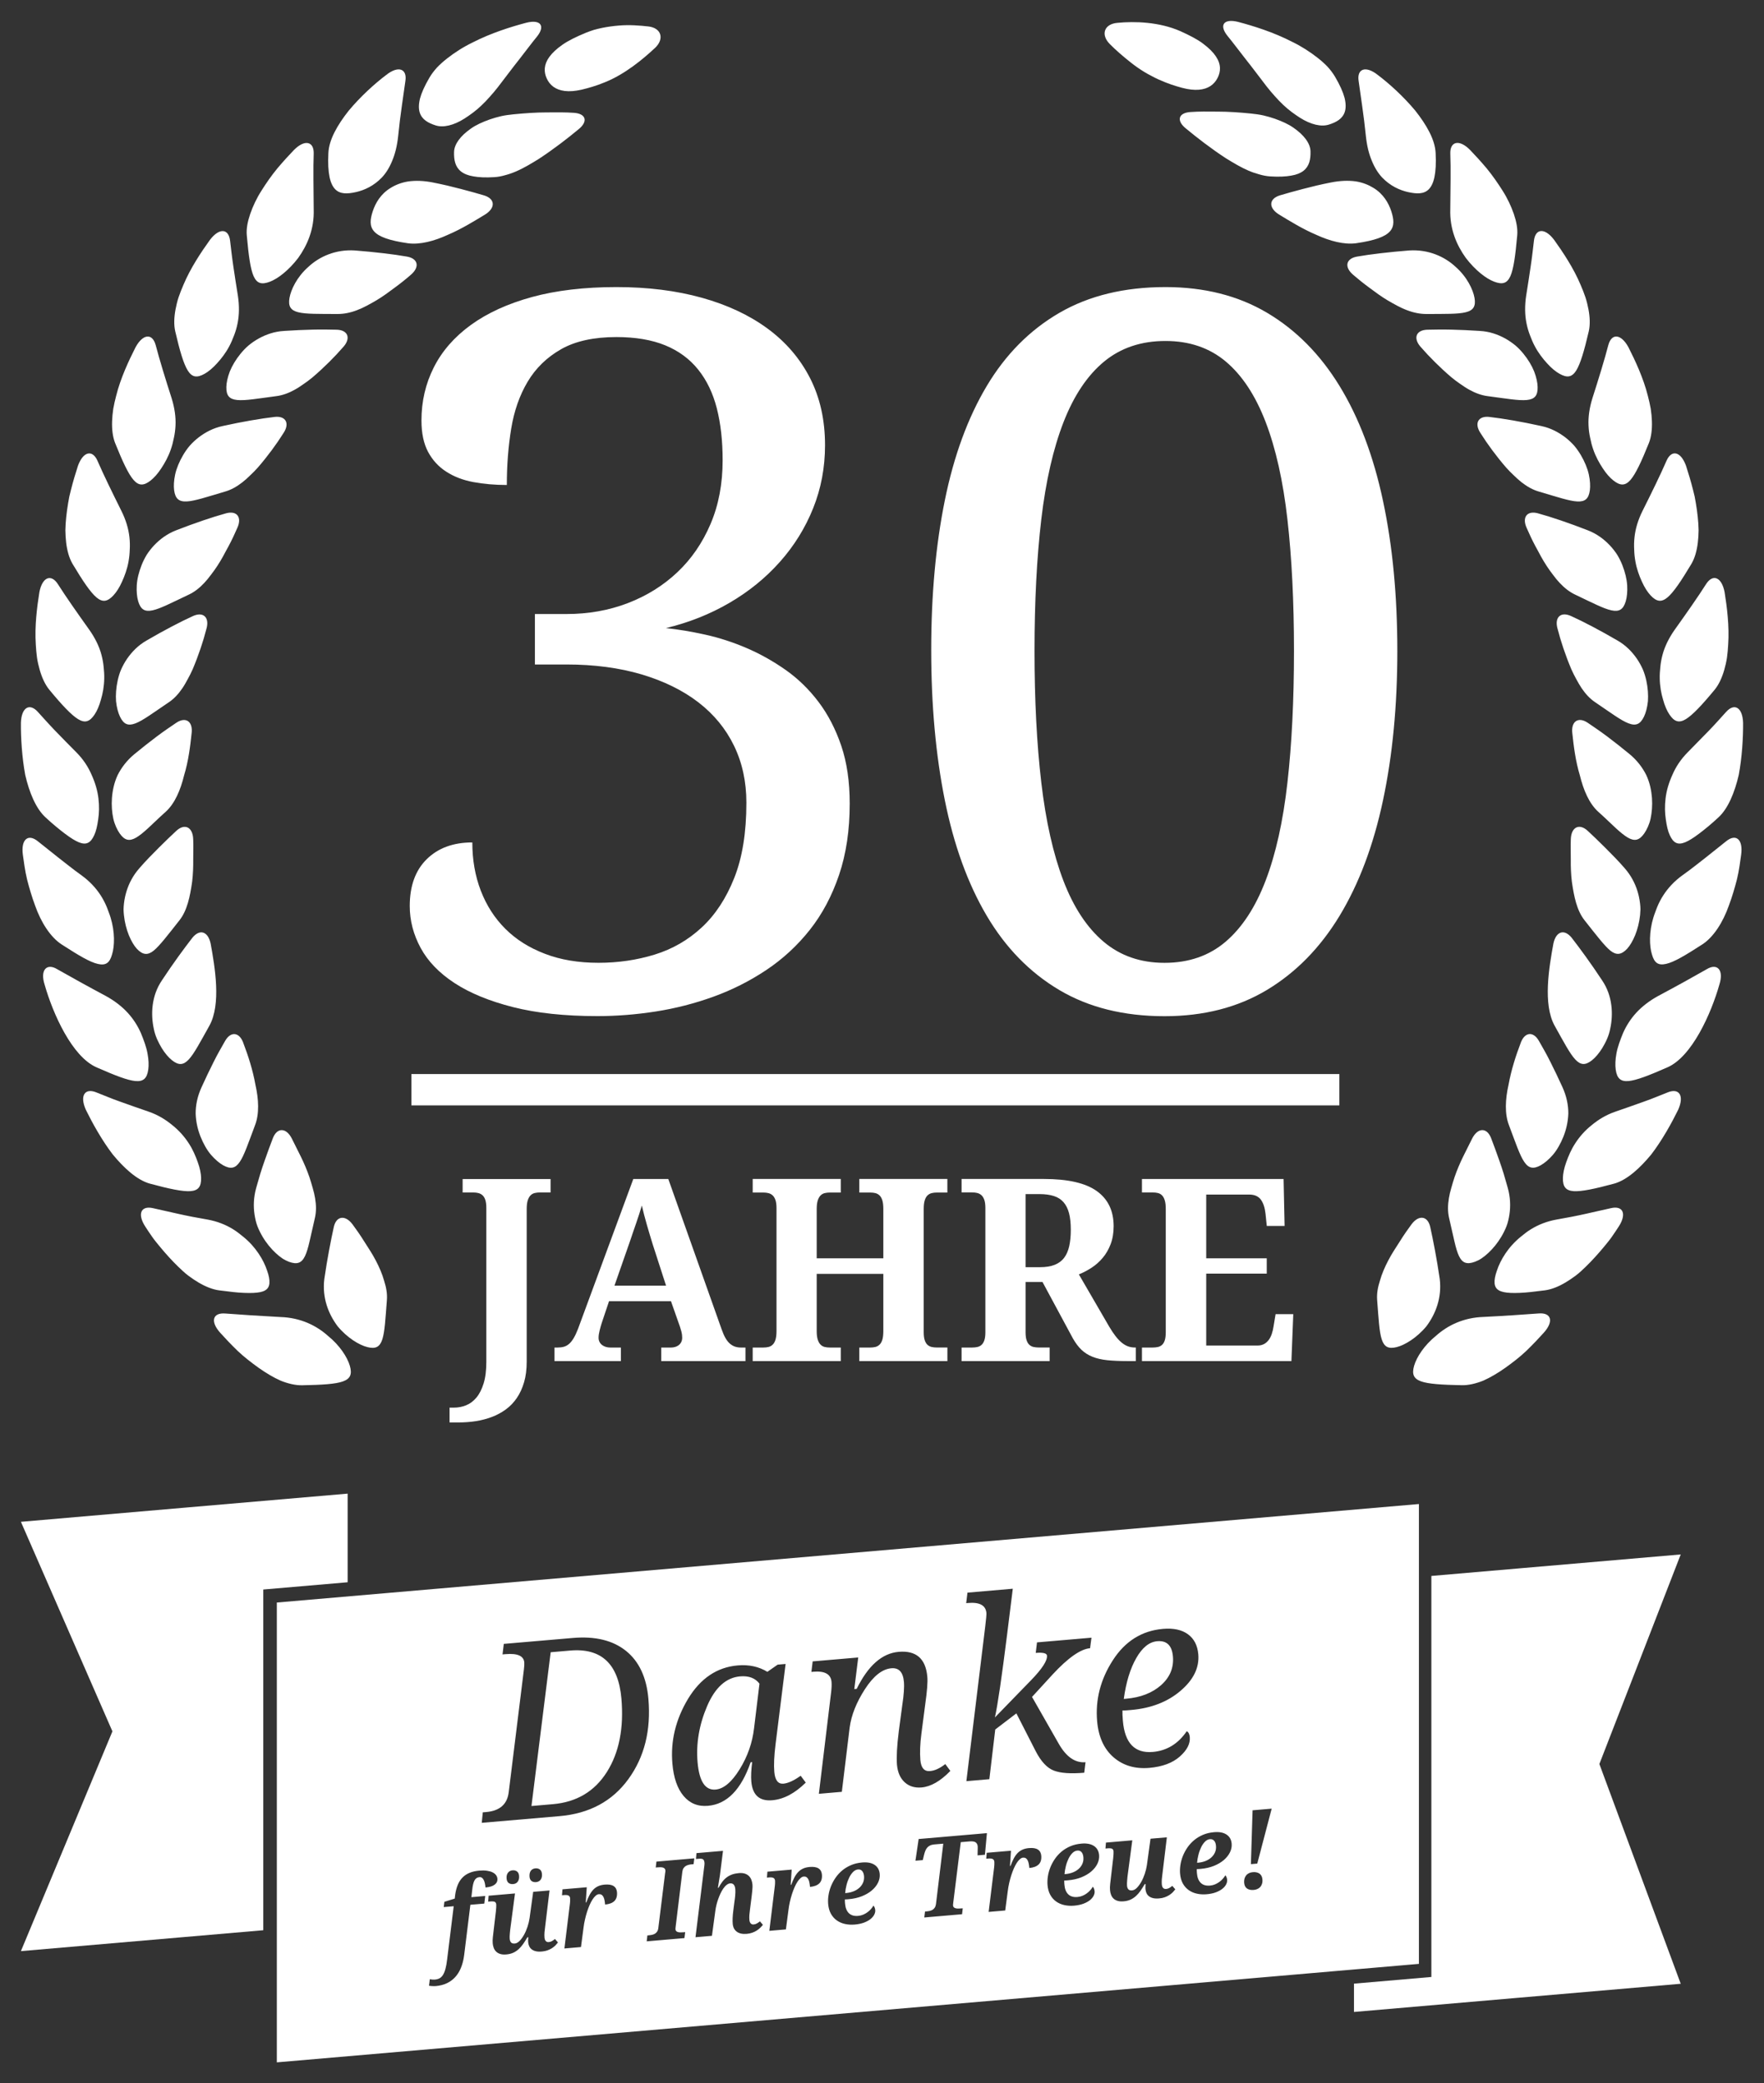<?xml version="1.0" encoding="UTF-8" standalone="no"?>
<svg
   xmlns:dc="http://purl.org/dc/elements/1.1/"
   xmlns:cc="http://creativecommons.org/ns#"
   xmlns:rdf="http://www.w3.org/1999/02/22-rdf-syntax-ns#"
   xmlns:svg="http://www.w3.org/2000/svg"
   xmlns="http://www.w3.org/2000/svg"
   xmlns:sodipodi="http://sodipodi.sourceforge.net/DTD/sodipodi-0.dtd"
   xmlns:inkscape="http://www.inkscape.org/namespaces/inkscape"
   version="1.1"
   x="0px"
   y="0px"
   viewBox="0 0 595.067 702.741"
   xml:space="preserve"
   id="svg310"
   sodipodi:docname="30-jahre.svg"
   width="595.067"
   height="702.741"
   inkscape:version="1.0.2 (e86c870879, 2021-01-15)"><rect x="0" y="0" width="595.067" height="702.741" fill="#333333" stroke="none"/><defs
   id="defs314" /><sodipodi:namedview
   pagecolor="#ffffff"
   bordercolor="#666666"
   borderopacity="1"
   objecttolerance="10"
   gridtolerance="10"
   guidetolerance="10"
   inkscape:pageopacity="0"
   inkscape:pageshadow="2"
   inkscape:window-width="640"
   inkscape:window-height="480"
   id="namedview312"
   showgrid="false"
   fit-margin-top="0"
   fit-margin-left="0"
   fit-margin-right="0"
   fit-margin-bottom="0"
   inkscape:zoom="0.84128168"
   inkscape:cx="442.45553"
   inkscape:cy="466.8828"
   inkscape:current-layer="Text"
   inkscape:document-rotation="0" />
<style
   type="text/css"
   id="style2">
	.st0{fill:#1D1D1B;}
	.st1{fill:url(#SVGID_1_);}
	.st2{fill:url(#SVGID_00000178891229515218489030000017013803258480083129_);}
	.st3{fill:url(#SVGID_00000023279355462250641010000006885124508239367307_);}
	.st4{fill:url(#SVGID_00000121260383279128239380000009949226257290370963_);}
	.st5{fill:url(#SVGID_00000154426343745368283030000014350320419018345645_);}
	.st6{fill:url(#SVGID_00000176757288884163105310000002205138040202732210_);}
</style>
<g
   id="Grafik"
   transform="translate(-707.986,-42.039)">
</g>
<g
   id="Text"
   transform="translate(-707.986,-42.039)">
	
	<g
   id="g295"
   style="stroke:none;stroke-width:14.1;stroke-linecap:round;stroke-linejoin:round;stroke-miterlimit:4;stroke-dasharray:none;paint-order:stroke fill markers;fill:#ffffff;fill-opacity:1">
		<linearGradient
   id="SVGID_1_"
   gradientUnits="userSpaceOnUse"
   x1="715.041"
   y1="623.046"
   x2="825.261"
   y2="623.046">
			<stop
   offset="0"
   style="stop-color:#D7AA61"
   id="stop197" />
			<stop
   offset="0.363"
   style="stop-color:#E8CE90"
   id="stop199" />
			<stop
   offset="0.518"
   style="stop-color:#E3C180"
   id="stop201" />
			<stop
   offset="0.657"
   style="stop-color:#A38452"
   id="stop203" />
			<stop
   offset="0.823"
   style="stop-color:#796239"
   id="stop205" />
			<stop
   offset="1"
   style="stop-color:#D7AA61"
   id="stop207" />
		</linearGradient>
		<polygon
   class="st1"
   points="770.15,550.63 715.04,555.39 745.91,626.08 715.04,700.21 770.15,695.46 796.8,693.16 796.8,588.52 796.8,578.23 825.26,575.78 825.26,545.88 "
   id="polygon210"
   style="fill:#ffffff;stroke:none;stroke-width:14.1;stroke-linecap:round;stroke-linejoin:round;stroke-miterlimit:4;stroke-dasharray:none;paint-order:stroke fill markers;fill-opacity:1" />
		
			<linearGradient
   id="SVGID_00000139287058889515264350000012471690999810624405_"
   gradientUnits="userSpaceOnUse"
   x1="1164.738"
   y1="643.561"
   x2="1274.958"
   y2="643.561">
			<stop
   offset="0"
   style="stop-color:#D7AA61"
   id="stop212" />
			<stop
   offset="0.177"
   style="stop-color:#796239"
   id="stop214" />
			<stop
   offset="0.343"
   style="stop-color:#A38452"
   id="stop216" />
			<stop
   offset="0.482"
   style="stop-color:#E3C180"
   id="stop218" />
			<stop
   offset="0.637"
   style="stop-color:#E8CE90"
   id="stop220" />
			<stop
   offset="1"
   style="stop-color:#D7AA61"
   id="stop222" />
		</linearGradient>
		<polygon
   style="fill:#ffffff;stroke:none;stroke-width:14.1;stroke-linecap:round;stroke-linejoin:round;stroke-miterlimit:4;stroke-dasharray:none;paint-order:stroke fill markers;fill-opacity:1"
   points="1190.84,708.93 1164.74,711.18 1164.74,720.73 1219.85,715.97 1274.96,711.22 1247.52,637.09 1274.96,566.4 1219.85,571.15 1190.84,573.65 1190.84,698.64 "
   id="polygon225" />
		
			<linearGradient
   id="SVGID_00000117663509222449100840000010626229383409017249_"
   gradientUnits="userSpaceOnUse"
   x1="715.041"
   y1="279.354"
   x2="930.823"
   y2="279.354">
			<stop
   offset="0"
   style="stop-color:#D7AA61"
   id="stop227" />
			<stop
   offset="0.177"
   style="stop-color:#796239"
   id="stop229" />
			<stop
   offset="0.343"
   style="stop-color:#A38452"
   id="stop231" />
			<stop
   offset="0.482"
   style="stop-color:#E3C180"
   id="stop233" />
			<stop
   offset="0.637"
   style="stop-color:#E8CE90"
   id="stop235" />
			<stop
   offset="0.816"
   style="stop-color:#897044"
   id="stop237" />
			<stop
   offset="1"
   style="stop-color:#D7AA61"
   id="stop239" />
		</linearGradient>
		<path
   style="fill:#ffffff;stroke:none;stroke-width:14.1;stroke-linecap:round;stroke-linejoin:round;stroke-miterlimit:4;stroke-dasharray:none;paint-order:stroke fill markers;fill-opacity:1"
   d="m 842.3,87.96 c -0.36,3.37 -1.07,6.12 -2.04,8.39 -0.94,2.3 -2.11,4.14 -3.46,5.57 -2.71,2.83 -5.92,4.3 -8.8,4.93 -2.87,0.63 -5.31,0.72 -6.97,-1 -1.67,-1.75 -2.61,-5.29 -2.27,-12.16 0.18,-4.52 3.07,-9.53 6.86,-14.32 3.88,-4.66 8.67,-9.05 12.72,-12.1 4.07,-3.19 7.05,-2.02 6.39,2.13 -0.35,2.44 -0.76,5.35 -1.21,8.52 -0.21,1.57 -0.42,3.2 -0.65,4.88 -0.2,1.68 -0.38,3.43 -0.57,5.16 z m -28.58,14.54 c 0,-1.61 0,-3.15 0,-4.59 0.03,-1.44 0.06,-2.78 0.09,-4 0.14,-4.17 -3,-4.97 -6.65,-1.29 -1.76,1.83 -3.72,3.97 -5.65,6.27 -1.91,2.32 -3.72,4.91 -5.33,7.48 -1.64,2.55 -2.9,5.28 -3.79,7.84 -0.87,2.58 -1.36,5 -1.15,7.25 0.62,6.9 1.22,11.28 2.3,13.74 1.11,2.46 2.67,2.93 5.44,1.89 2.79,-1.03 6.49,-3.96 9.61,-8.05 3,-4.21 5.45,-9.61 5.22,-16.43 -0.05,-3.47 -0.08,-6.91 -0.09,-10.11 z m -29.76,382.62 c -4.22,-0.33 -5.13,2.67 -1.68,6.51 1.7,1.88 3.68,3.98 5.83,6.06 2.17,2.07 4.66,3.98 7.12,5.75 2.48,1.75 5.01,3.27 7.46,4.35 2.53,1.01 4.99,1.58 7.22,1.54 6.88,-0.13 11.28,-0.4 13.79,-1.31 2.51,-0.91 3.12,-2.46 2.29,-5.3 -0.84,-2.85 -3.38,-6.85 -7.41,-10.09 -3.84,-3.43 -9.19,-6.11 -16,-6.32 -6.87,-0.36 -13.65,-0.81 -18.62,-1.19 z m 52.99,8.74 c 0.84,-2.55 1.06,-6.92 1.55,-13.32 0.16,-2.08 -0.22,-4.27 -0.94,-6.48 -0.64,-2.29 -1.64,-4.6 -2.82,-6.84 -1.16,-2.26 -2.61,-4.37 -3.92,-6.45 -1.3,-2.09 -2.65,-4.02 -3.88,-5.68 -2.48,-3.34 -5.52,-2.91 -6.35,0.85 -0.98,4.44 -2.21,10.71 -3.19,17.49 -0.81,6.43 1.43,11.94 4.49,16.01 3.25,3.9 7.28,6.34 10.05,7.02 2.74,0.7 4.18,-0.05 5.01,-2.6 z M 786.69,131.8 c -0.48,-3.19 -0.78,-6.05 -1.08,-8.51 -0.47,-4.18 -3.63,-4.48 -6.78,-0.36 -2.98,4.14 -6.59,9.54 -8.96,15.19 -0.61,1.4 -1.16,2.8 -1.63,4.17 -0.46,1.39 -0.79,2.78 -1.04,4.12 -0.5,2.68 -0.59,5.18 -0.11,7.35 1.56,6.73 2.83,11.02 4.25,13.29 1.43,2.27 3.07,2.53 5.65,1.09 1.29,-0.72 2.76,-1.93 4.2,-3.53 1.46,-1.59 2.96,-3.52 4.16,-5.81 0.61,-1.14 1.13,-2.38 1.61,-3.65 0.49,-1.27 0.89,-2.62 1.17,-4.04 0.58,-2.83 0.61,-6 0.11,-9.29 -0.56,-3.44 -1.08,-6.84 -1.55,-10.02 z m 96.39,-69.65 c 2.25,-2.87 4.27,-5.61 6.04,-7.75 2.86,-3.56 1.32,-5.88 -3.48,-4.72 -5.2,1.36 -12.08,3.52 -18.29,6.72 -3.14,1.52 -6.05,3.4 -8.57,5.38 -1.25,0.99 -2.41,2.01 -3.41,3.07 -0.98,1.09 -1.83,2.21 -2.5,3.35 -1.67,2.85 -2.69,5.16 -3.2,7.07 -0.48,1.95 -0.47,3.47 -0.11,4.68 0.73,2.42 2.87,3.59 5.41,4.4 2.55,0.81 6.06,0 9.71,-2.32 1.82,-1.18 3.78,-2.56 5.67,-4.37 0.95,-0.89 1.9,-1.87 2.83,-2.94 0.94,-1.05 1.89,-2.14 2.8,-3.33 2.46,-3.18 4.83,-6.39 7.1,-9.24 z m 0,0 c 2.25,-2.87 4.27,-5.61 6.04,-7.75 2.86,-3.56 1.32,-5.88 -3.48,-4.72 -5.2,1.36 -12.08,3.52 -18.29,6.72 -3.14,1.52 -6.05,3.4 -8.57,5.38 -1.25,0.99 -2.41,2.01 -3.41,3.07 -0.98,1.09 -1.83,2.21 -2.5,3.35 -1.67,2.85 -2.69,5.16 -3.2,7.07 -0.48,1.95 -0.47,3.47 -0.11,4.68 0.73,2.42 2.87,3.59 5.41,4.4 2.55,0.81 6.06,0 9.71,-2.32 1.82,-1.18 3.78,-2.56 5.67,-4.37 0.95,-0.89 1.9,-1.87 2.83,-2.94 0.94,-1.05 1.89,-2.14 2.8,-3.33 2.46,-3.18 4.83,-6.39 7.1,-9.24 z m -19.57,37.74 c 0.98,0.77 2.33,1.34 4.16,1.64 1.85,0.34 4.2,0.45 7.13,0.26 1.17,-0.07 2.37,-0.3 3.58,-0.65 1.23,-0.32 2.49,-0.75 3.74,-1.3 2.51,-1.07 5.01,-2.59 7.54,-4.14 4.97,-3.24 9.83,-7.01 13.46,-10.02 3.34,-2.66 2.6,-5.35 -1.64,-5.59 -2.61,-0.18 -5.69,-0.17 -9.15,-0.13 -3.48,0 -7.23,0.26 -11.12,0.64 -1.45,0.15 -2.87,0.33 -4.2,0.63 -1.33,0.31 -2.6,0.68 -3.81,1.1 -2.41,0.86 -4.6,1.83 -6.34,3.07 -3.51,2.44 -5.63,5.24 -5.7,7.91 -0.08,2.68 0.39,5.04 2.35,6.58 z m -29.33,20.2 c 1.58,1.8 5.06,3.09 11.42,4.01 4.08,0.55 8.92,-0.76 13.48,-2.86 4.66,-1.98 9.1,-4.75 12.63,-6.89 3.5,-2.24 3.3,-5.25 -0.41,-6.39 -2.18,-0.65 -4.81,-1.39 -7.74,-2.15 -1.47,-0.37 -3.01,-0.76 -4.59,-1.15 -1.58,-0.38 -3.19,-0.7 -4.84,-1.04 -3.19,-0.65 -5.99,-0.71 -8.4,-0.38 -2.38,0.38 -4.36,1.18 -6,2.21 -3.32,2.01 -5.1,5.11 -5.99,7.83 -0.9,2.72 -1.17,5 0.44,6.81 z m -25.57,27.28 c 2.59,0.65 6.95,0.56 13.32,0.59 2.06,0 4.29,-0.44 6.47,-1.28 2.2,-0.82 4.33,-2.04 6.53,-3.31 2.18,-1.29 4.22,-2.81 6.19,-4.28 1.98,-1.44 3.8,-2.91 5.35,-4.26 3.19,-2.65 2.63,-5.57 -1.23,-6.24 -1.14,-0.18 -2.39,-0.38 -3.73,-0.59 -1.33,-0.17 -2.75,-0.35 -4.23,-0.54 -2.98,-0.35 -6.26,-0.68 -9.66,-0.94 -6.45,-0.39 -11.93,2.09 -15.63,5.56 -3.83,3.36 -5.86,7.66 -6.35,10.46 -0.49,2.81 0.39,4.2 2.97,4.83 z m -20.62,29.6 c 2.67,0.28 6.9,-0.47 13.24,-1.31 2.09,-0.26 4.18,-1.04 6.22,-2.18 1.02,-0.56 2.01,-1.23 3.01,-1.93 1.02,-0.69 2.02,-1.45 2.99,-2.25 3.82,-3.25 7.51,-6.96 10.19,-10.05 2.83,-3.02 1.81,-5.88 -2.07,-5.99 -2.28,-0.04 -5.09,-0.12 -8.06,-0.03 -2.99,0.07 -6.27,0.21 -9.66,0.44 -3.31,0.19 -6.1,1.19 -8.58,2.55 -1.23,0.68 -2.37,1.47 -3.41,2.33 -1.03,0.86 -1.91,1.83 -2.72,2.8 -1.6,1.97 -2.84,4.04 -3.63,6 -0.76,1.99 -1.14,3.82 -1.17,5.25 -0.05,2.87 0.99,4.11 3.65,4.37 z m -27.48,-18.5 c -1.09,-4.06 -4.26,-3.89 -6.77,0.66 -2.31,4.56 -5.08,10.45 -6.56,16.4 -0.39,1.48 -0.73,2.94 -0.98,4.38 -0.22,1.45 -0.35,2.88 -0.4,4.24 -0.09,2.73 0.2,5.22 1,7.29 2.58,6.42 4.48,10.47 6.23,12.49 1.76,2.02 3.43,2.03 5.75,0.22 1.16,-0.91 2.44,-2.33 3.61,-4.13 1.19,-1.8 2.39,-3.94 3.22,-6.38 0.43,-1.22 0.77,-2.52 1.03,-3.86 0.29,-1.33 0.48,-2.72 0.55,-4.17 0.15,-2.88 -0.31,-6.02 -1.3,-9.21 -2.13,-6.61 -4.14,-13.19 -5.38,-17.93 z M 771,211.19 c 2.67,-0.13 6.76,-1.51 12.88,-3.32 2.03,-0.57 3.97,-1.66 5.81,-3.09 0.92,-0.71 1.81,-1.51 2.67,-2.37 0.9,-0.84 1.78,-1.73 2.62,-2.67 3.28,-3.78 6.36,-7.99 8.53,-11.45 2.35,-3.4 0.91,-6.07 -2.95,-5.6 -4.61,0.54 -10.81,1.59 -17.45,3.06 -3.24,0.69 -5.84,2.11 -8.09,3.82 -1.12,0.86 -2.12,1.81 -3.02,2.81 -0.87,1.02 -1.61,2.1 -2.25,3.19 -1.28,2.19 -2.21,4.42 -2.67,6.49 -0.45,2.08 -0.54,3.95 -0.35,5.37 0.38,2.84 1.61,3.9 4.27,3.76 z m 1.81,241.3 c -1.69,-0.31 -3.25,-0.68 -4.81,-1.01 -3.11,-0.7 -5.96,-1.34 -8.35,-1.88 -4.1,-0.96 -5.45,1.9 -2.63,6.24 0.69,1.07 1.45,2.19 2.25,3.35 0.8,1.17 1.76,2.29 2.71,3.46 1.92,2.32 4.01,4.64 6.19,6.75 1.1,1.04 2.17,2.08 3.34,2.95 1.17,0.88 2.35,1.67 3.52,2.36 2.35,1.37 4.67,2.31 6.87,2.6 3.41,0.43 6.14,0.79 8.47,0.86 2.32,0.09 4.1,0.02 5.43,-0.26 2.64,-0.57 3.45,-2.01 2.95,-4.89 -0.12,-0.72 -0.36,-1.52 -0.67,-2.39 -0.29,-0.89 -0.67,-1.83 -1.15,-2.8 -0.96,-1.94 -2.3,-3.98 -4.03,-5.9 -0.87,-0.96 -1.84,-1.88 -2.91,-2.74 -1.07,-0.87 -2.15,-1.74 -3.38,-2.49 -2.45,-1.52 -5.33,-2.68 -8.67,-3.28 -1.73,-0.31 -3.45,-0.63 -5.13,-0.93 z m 38.07,13.25 c 0.57,-1.19 1.05,-2.84 1.54,-4.97 0.49,-2.15 1.09,-4.78 1.81,-7.95 0.47,-2.05 0.44,-4.29 0.05,-6.59 -0.19,-1.15 -0.47,-2.32 -0.82,-3.49 -0.35,-1.17 -0.67,-2.41 -1.09,-3.6 -0.82,-2.4 -1.83,-4.76 -2.91,-6.96 -1.09,-2.19 -2.14,-4.28 -3.06,-6.13 -1.91,-3.69 -4.95,-3.7 -6.36,-0.08 -0.82,2.14 -1.78,4.72 -2.78,7.59 -0.49,1.43 -1.04,2.97 -1.49,4.49 -0.46,1.53 -0.92,3.12 -1.37,4.74 -0.87,3.13 -0.97,6.16 -0.55,8.96 0.22,1.39 0.52,2.77 1.01,4.01 0.49,1.24 1.08,2.41 1.73,3.5 1.3,2.18 2.85,4.03 4.4,5.47 0.77,0.72 1.55,1.34 2.29,1.84 0.76,0.49 1.52,0.85 2.19,1.11 2.73,1 4.26,0.45 5.41,-1.94 z m -62.41,-52.1 c -1.53,-0.54 -2.95,-1.08 -4.27,-1.62 -1.33,-0.53 -2.58,-1.03 -3.71,-1.48 -3.88,-1.58 -5.66,1.06 -3.57,5.81 2.25,4.57 5.39,10.26 9.07,15.08 3.89,4.73 8.2,8.62 12.44,9.85 6.67,1.81 11.07,2.73 13.75,2.57 2.69,-0.18 3.7,-1.49 3.65,-4.42 -0.03,-1.47 -0.39,-3.34 -1.13,-5.35 -0.72,-2.03 -1.66,-4.29 -3.09,-6.45 -1.41,-2.16 -3.23,-4.25 -5.52,-6.07 -2.23,-1.84 -4.83,-3.46 -8.03,-4.55 -3.29,-1.13 -6.56,-2.28 -9.59,-3.37 z m 40.39,20.35 c 1.51,-2.2 2.86,-6.27 5.11,-12.25 1.56,-3.94 1.28,-8.91 0.18,-13.8 -0.89,-4.99 -2.51,-9.96 -3.98,-13.78 -1.27,-3.95 -4.26,-4.41 -6.22,-1.03 -0.57,1.01 -1.2,2.11 -1.87,3.3 -0.67,1.2 -1.36,2.47 -2.01,3.8 -1.34,2.66 -2.76,5.61 -4.15,8.69 -1.34,2.97 -1.96,5.99 -1.93,8.81 0.09,2.79 0.73,5.44 1.67,7.8 0.96,2.35 2.13,4.46 3.51,6.07 1.4,1.61 2.84,2.81 4.09,3.52 2.51,1.39 4.11,1.07 5.6,-1.13 z m -61.56,-65 c -3.53,-2.17 -5.85,0.22 -4.27,5.17 2.79,9.83 9.27,24.35 17.54,27.93 6.34,2.79 10.47,4.39 13.14,4.62 2.67,0.23 3.87,-0.93 4.29,-3.85 0.21,-1.46 0.15,-3.37 -0.26,-5.49 -0.38,-2.13 -1.23,-4.41 -2.2,-6.79 -1.03,-2.36 -2.48,-4.71 -4.44,-6.86 -1.96,-2.15 -4.46,-4.08 -7.37,-5.68 -6.09,-3.25 -12.07,-6.57 -16.43,-9.05 z m 44.37,30.43 c 1.82,-1.96 3.84,-5.81 6.95,-11.38 4.02,-7.25 1.88,-19.72 0.41,-27.77 -0.9,-4.03 -3.62,-4.97 -6.13,-1.92 -2.76,3.56 -6.53,8.67 -10.28,14.37 -1.87,2.77 -2.76,5.6 -3.12,8.38 -0.36,2.78 -0.16,5.51 0.37,7.99 0.48,2.51 1.59,4.67 2.67,6.49 1.11,1.81 2.34,3.22 3.46,4.11 2.23,1.78 3.85,1.69 5.67,-0.27 z M 727.5,331.2 c -2.51,-2 -4.8,-3.83 -6.73,-5.36 -3.28,-2.67 -5.74,-0.69 -5.08,4.47 0.36,2.53 0.71,5.41 1.42,8.34 0.74,2.94 1.64,5.96 2.7,8.82 2.01,5.74 5.22,10.72 8.96,13.15 5.79,3.73 9.51,5.97 12.23,6.58 2.66,0.62 3.96,-0.33 4.77,-3.14 0.9,-2.85 1.03,-7.6 -0.49,-12.54 -0.19,-0.62 -0.41,-1.24 -0.65,-1.86 -0.23,-0.62 -0.45,-1.26 -0.72,-1.88 -0.53,-1.25 -1.18,-2.5 -1.96,-3.71 -1.57,-2.43 -3.67,-4.73 -6.44,-6.74 -2.9,-2.07 -5.48,-4.17 -8.01,-6.13 z m 32.36,31.49 c 1.99,-1.63 4.69,-5.16 8.66,-10.2 2.61,-3.28 3.58,-8.05 4.29,-13.06 0.29,-2.5 0.39,-5.05 0.36,-7.47 0,-2.43 0.09,-4.77 -0.01,-6.81 -0.13,-4.13 -2.87,-5.46 -5.7,-2.84 -1.67,1.55 -3.64,3.44 -5.79,5.58 -2.11,2.13 -4.54,4.54 -6.68,7.04 -2.13,2.43 -3.51,5.1 -4.34,7.81 -0.41,1.35 -0.69,2.71 -0.84,4.05 -0.07,0.67 -0.14,1.34 -0.14,1.99 0.01,0.65 0.05,1.29 0.12,1.92 0.51,5.05 2.48,9.32 4.38,11.42 1.98,2.08 3.65,2.23 5.69,0.57 z m -33.27,-74.16 c -2.23,-2.32 -4.13,-4.48 -5.81,-6.32 -2.8,-3.14 -5.56,-1.56 -5.74,3.63 -0.05,5.1 0.36,11.61 1.45,17.58 1.38,5.98 3.61,11.39 6.88,14.37 2.48,2.3 4.73,4.12 6.58,5.52 1.86,1.39 3.36,2.34 4.61,2.85 2.5,1.02 3.98,0.28 5.21,-2.38 0.63,-1.33 1.04,-3.17 1.34,-5.31 0.33,-2.14 0.4,-4.59 0.08,-7.15 -0.31,-2.56 -1.08,-5.24 -2.29,-7.88 -1.12,-2.64 -2.79,-5.24 -5.18,-7.64 -2.46,-2.47 -4.88,-4.94 -7.13,-7.27 z m 27.29,36.08 c 1.15,-0.66 2.48,-1.75 4.09,-3.22 1.61,-1.47 3.46,-3.33 5.91,-5.51 3.13,-2.84 5.01,-7.41 6.2,-12.26 1.48,-4.85 2.11,-10.02 2.53,-14.09 0.56,-4.1 -1.93,-5.84 -5.15,-3.68 -1.88,1.28 -4.21,2.84 -6.6,4.64 -2.37,1.79 -4.94,3.8 -7.54,5.95 -2.52,2.08 -4.35,4.5 -5.64,7.05 -1.19,2.54 -1.73,5.2 -1.93,7.73 -0.19,2.53 0.02,4.94 0.47,7 0.47,2.06 1.32,3.77 2.13,4.95 1.65,2.35 3.23,2.76 5.53,1.44 z m -26.37,-85.53 c -2.27,-3.53 -5.25,-2.4 -6.24,2.71 -0.8,5.05 -1.63,11.51 -1.21,17.63 0.08,1.52 0.21,3.02 0.41,4.47 0.21,1.45 0.55,2.84 0.92,4.15 0.76,2.62 1.8,4.9 3.2,6.63 4.38,5.31 7.48,8.58 9.76,9.97 2.3,1.39 3.88,0.88 5.53,-1.55 0.82,-1.22 1.6,-2.96 2.15,-5.04 0.63,-2.07 1.07,-4.48 1.12,-7.06 0.04,-1.29 -0.06,-2.63 -0.2,-3.99 -0.13,-1.36 -0.38,-2.74 -0.76,-4.14 -0.74,-2.79 -2.15,-5.64 -4.07,-8.36 -4.02,-5.63 -7.99,-11.29 -10.61,-15.42 z m 26.17,46.97 c 2.51,-0.94 5.93,-3.52 11.25,-7.11 1.75,-1.16 3.27,-2.81 4.57,-4.73 0.66,-0.96 1.24,-2 1.82,-3.08 0.6,-1.07 1.16,-2.2 1.67,-3.34 1.95,-4.61 3.6,-9.55 4.6,-13.51 1.18,-3.95 -0.99,-6.04 -4.52,-4.42 -4.23,1.92 -9.79,4.83 -15.67,8.26 -2.87,1.65 -4.91,3.8 -6.53,6.12 -0.8,1.16 -1.46,2.38 -2.01,3.61 -0.54,1.23 -0.89,2.49 -1.17,3.72 -0.55,2.48 -0.71,4.88 -0.56,6.99 0.22,2.12 0.71,3.93 1.33,5.22 1.24,2.59 2.73,3.23 5.22,2.27 z m -12.81,-88.58 c -1.69,-3.84 -4.82,-3.19 -6.59,1.71 -0.79,2.43 -1.63,5.22 -2.37,8.15 -0.18,0.73 -0.36,1.48 -0.54,2.22 -0.14,0.76 -0.27,1.52 -0.41,2.28 -0.26,1.53 -0.47,3.07 -0.63,4.59 -0.16,1.52 -0.27,3.02 -0.29,4.48 0.02,1.47 0.1,2.9 0.27,4.25 0.34,2.71 1.01,5.12 2.12,7.05 3.56,5.94 6.06,9.64 8.1,11.37 2.06,1.72 3.7,1.47 5.71,-0.68 1.01,-1.08 2.05,-2.68 2.92,-4.65 0.89,-1.96 1.74,-4.26 2.19,-6.8 0.23,-1.27 0.37,-2.6 0.41,-3.98 0.08,-1.36 0.06,-2.77 -0.11,-4.2 -0.3,-2.87 -1.22,-5.9 -2.72,-8.9 -3.08,-6.19 -6.12,-12.4 -8.06,-16.89 z m 18.55,50.46 c 2.62,-0.55 6.44,-2.55 12.2,-5.28 1.91,-0.88 3.67,-2.26 5.26,-3.96 0.8,-0.85 1.55,-1.77 2.27,-2.75 0.75,-0.97 1.49,-1.99 2.17,-3.04 0.69,-1.05 1.33,-2.14 1.94,-3.23 0.29,-0.55 0.59,-1.1 0.88,-1.65 0.3,-0.54 0.6,-1.08 0.89,-1.62 1.15,-2.15 2.13,-4.25 2.94,-6.12 1.78,-3.72 -0.04,-6.12 -3.78,-5.07 -4.48,1.23 -10.41,3.24 -16.77,5.71 -3.07,1.19 -5.44,2.99 -7.4,5.03 -0.97,1.03 -1.82,2.12 -2.55,3.25 -0.69,1.14 -1.26,2.32 -1.73,3.5 -0.92,2.36 -1.5,4.7 -1.62,6.82 -0.12,2.12 0.08,3.98 0.49,5.36 0.82,2.75 2.2,3.61 4.81,3.05 z M 928.97,58.19 c 3.19,-3.03 2.16,-6.71 -2.26,-7.23 -2.85,-0.31 -6.34,-0.62 -9.99,-0.3 -1.82,0.15 -3.7,0.4 -5.58,0.78 -0.94,0.19 -1.88,0.42 -2.81,0.68 -0.92,0.29 -1.83,0.62 -2.73,0.98 -3.25,1.35 -5.88,2.63 -7.88,4.03 -2,1.39 -3.43,2.76 -4.39,4.07 -1.92,2.62 -1.94,5.1 -0.89,7.35 1.04,2.23 2.94,3.8 6.08,4.18 1.57,0.19 3.44,0.06 5.67,-0.44 2.21,-0.54 4.88,-1.26 7.92,-2.53 6.74,-2.73 12.68,-7.68 16.86,-11.57 z"
   id="path242" />
		
			<linearGradient
   id="SVGID_00000101822337941623967610000006127651020254777498_"
   gradientUnits="userSpaceOnUse"
   x1="1080.611"
   y1="279.205"
   x2="1296"
   y2="279.205">
			<stop
   offset="0"
   style="stop-color:#D7AA61"
   id="stop244" />
			<stop
   offset="0.177"
   style="stop-color:#796239"
   id="stop246" />
			<stop
   offset="0.343"
   style="stop-color:#A38452"
   id="stop248" />
			<stop
   offset="0.482"
   style="stop-color:#E3C180"
   id="stop250" />
			<stop
   offset="0.637"
   style="stop-color:#E8CE90"
   id="stop252" />
			<stop
   offset="0.816"
   style="stop-color:#897044"
   id="stop254" />
			<stop
   offset="1"
   style="stop-color:#D7AA61"
   id="stop256" />
		</linearGradient>
		<path
   style="fill:#ffffff;stroke:none;stroke-width:14.1;stroke-linecap:round;stroke-linejoin:round;stroke-miterlimit:4;stroke-dasharray:none;paint-order:stroke fill markers;fill-opacity:1"
   d="m 1156.92,103.6 c 3.19,-0.64 5.99,-0.71 8.4,-0.38 2.38,0.38 4.35,1.19 6,2.21 3.32,2.01 5.1,5.11 5.99,7.83 0.89,2.73 1.16,5.02 -0.44,6.82 -1.58,1.8 -5.06,3.09 -11.42,4.01 -4.08,0.55 -8.92,-0.76 -13.48,-2.86 -4.66,-1.98 -9.1,-4.75 -12.63,-6.9 -3.5,-2.24 -3.3,-5.25 0.41,-6.39 2.18,-0.65 4.81,-1.39 7.74,-2.15 1.47,-0.37 3.01,-0.76 4.59,-1.15 1.58,-0.38 3.18,-0.7 4.84,-1.04 z m 16.84,23.86 c -1.48,0.19 -2.9,0.37 -4.23,0.54 -1.34,0.21 -2.59,0.41 -3.73,0.59 -3.86,0.67 -4.42,3.59 -1.23,6.24 1.56,1.34 3.37,2.81 5.35,4.26 1.96,1.46 4.01,2.99 6.19,4.28 2.2,1.27 4.33,2.5 6.53,3.31 2.18,0.84 4.41,1.28 6.47,1.28 6.38,-0.03 10.73,0.06 13.32,-0.59 2.58,-0.63 3.46,-2.03 2.97,-4.84 -0.49,-2.79 -2.53,-7.09 -6.35,-10.45 -3.7,-3.47 -9.18,-5.95 -15.63,-5.56 -3.4,0.26 -6.68,0.59 -9.66,0.94 z m 16.7,328.47 c -0.84,-3.76 -3.87,-4.2 -6.35,-0.85 -1.23,1.66 -2.57,3.58 -3.88,5.68 -1.32,2.08 -2.76,4.19 -3.92,6.45 -1.18,2.24 -2.18,4.55 -2.82,6.84 -0.72,2.21 -1.1,4.4 -0.94,6.48 0.49,6.4 0.71,10.77 1.55,13.32 0.83,2.55 2.26,3.3 5.03,2.61 2.76,-0.69 6.8,-3.13 10.04,-7.03 3.05,-4.07 5.29,-9.59 4.49,-16.01 -0.99,-6.78 -2.22,-13.05 -3.2,-17.49 z m -3.13,52.07 c 2.51,0.9 6.92,1.18 13.8,1.31 2.24,0.04 4.69,-0.53 7.22,-1.54 2.45,-1.08 4.98,-2.6 7.46,-4.35 2.46,-1.76 4.96,-3.68 7.12,-5.75 2.15,-2.08 4.13,-4.17 5.83,-6.06 3.46,-3.84 2.54,-6.84 -1.68,-6.51 -4.97,0.38 -11.75,0.83 -18.63,1.18 -6.81,0.21 -12.16,2.89 -16,6.32 -4.03,3.24 -6.57,7.24 -7.41,10.09 -0.83,2.85 -0.22,4.4 2.29,5.31 z m 10.2,-354.77 c -2.98,-0.08 -5.79,-0.01 -8.06,0.03 -3.88,0.11 -4.9,2.96 -2.07,5.99 2.69,3.09 6.37,6.8 10.19,10.05 0.97,0.8 1.97,1.56 2.99,2.25 1.01,0.7 1.99,1.37 3.01,1.93 2.03,1.13 4.13,1.92 6.22,2.18 6.34,0.84 10.58,1.59 13.24,1.31 2.66,-0.26 3.7,-1.5 3.64,-4.37 -0.03,-1.43 -0.41,-3.27 -1.17,-5.25 -0.79,-1.97 -2.03,-4.04 -3.63,-6 -0.81,-0.98 -1.69,-1.94 -2.72,-2.8 -1.04,-0.85 -2.18,-1.64 -3.41,-2.33 -2.48,-1.36 -5.27,-2.36 -8.58,-2.55 -3.38,-0.23 -6.66,-0.37 -9.65,-0.44 z m -78.67,-73.54 c -3.47,-0.04 -6.54,-0.06 -9.16,0.13 -4.24,0.23 -4.98,2.92 -1.63,5.59 3.63,3.01 8.5,6.79 13.48,10.03 2.53,1.55 5.04,3.07 7.55,4.14 1.25,0.54 2.51,0.97 3.74,1.3 1.21,0.35 2.41,0.58 3.58,0.66 2.93,0.19 5.28,0.08 7.14,-0.26 1.83,-0.3 3.18,-0.87 4.16,-1.64 1.96,-1.54 2.43,-3.9 2.35,-6.58 -0.07,-2.67 -2.19,-5.47 -5.71,-7.91 -1.74,-1.24 -3.94,-2.21 -6.35,-3.07 -1.21,-0.42 -2.49,-0.79 -3.82,-1.1 -1.34,-0.3 -2.76,-0.49 -4.21,-0.64 -3.89,-0.39 -7.64,-0.65 -11.12,-0.65 z m 0,0 c -3.47,-0.04 -6.54,-0.06 -9.16,0.13 -4.24,0.23 -4.98,2.92 -1.63,5.59 3.63,3.01 8.5,6.79 13.48,10.03 2.53,1.55 5.04,3.07 7.55,4.14 1.25,0.54 2.51,0.97 3.74,1.3 1.21,0.35 2.41,0.58 3.58,0.66 2.93,0.19 5.28,0.08 7.14,-0.26 1.83,-0.3 3.18,-0.87 4.16,-1.64 1.96,-1.54 2.43,-3.9 2.35,-6.58 -0.07,-2.67 -2.19,-5.47 -5.71,-7.91 -1.74,-1.24 -3.94,-2.21 -6.35,-3.07 -1.21,-0.42 -2.49,-0.79 -3.82,-1.1 -1.34,-0.3 -2.76,-0.49 -4.21,-0.64 -3.89,-0.39 -7.64,-0.65 -11.12,-0.65 z m 42.8,0 c 0.36,-1.21 0.37,-2.73 -0.11,-4.68 -0.51,-1.91 -1.53,-4.23 -3.2,-7.08 -0.67,-1.14 -1.52,-2.26 -2.5,-3.35 -1,-1.06 -2.16,-2.08 -3.42,-3.07 -2.52,-1.97 -5.43,-3.86 -8.58,-5.38 -6.21,-3.21 -13.11,-5.37 -18.31,-6.73 -4.8,-1.16 -6.35,1.15 -3.49,4.72 1.77,2.14 3.79,4.88 6.05,7.75 2.27,2.84 4.65,6.06 7.11,9.25 0.91,1.19 1.87,2.28 2.8,3.33 0.93,1.06 1.88,2.04 2.83,2.94 1.89,1.81 3.86,3.19 5.68,4.37 3.66,2.32 7.17,3.13 9.72,2.32 2.55,-0.8 4.69,-1.97 5.42,-4.39 z m 28.35,26.16 c 1.67,-1.75 2.61,-5.29 2.27,-12.16 -0.18,-4.52 -3.08,-9.53 -6.86,-14.32 -3.88,-4.66 -8.67,-9.05 -12.72,-12.1 -4.07,-3.19 -7.05,-2.02 -6.39,2.13 0.35,2.44 0.76,5.35 1.21,8.52 0.21,1.57 0.42,3.2 0.65,4.88 0.21,1.67 0.39,3.43 0.58,5.16 0.36,3.37 1.07,6.13 2.04,8.39 0.94,2.3 2.11,4.14 3.45,5.57 2.71,2.83 5.92,4.3 8.81,4.93 2.86,0.62 5.3,0.72 6.96,-1 z m 27.49,29.33 c 1.08,-2.45 1.68,-6.84 2.3,-13.74 0.21,-2.25 -0.28,-4.68 -1.15,-7.25 -0.89,-2.56 -2.15,-5.28 -3.79,-7.84 -1.62,-2.57 -3.42,-5.15 -5.33,-7.48 -1.93,-2.3 -3.89,-4.44 -5.65,-6.27 -3.65,-3.68 -6.79,-2.88 -6.65,1.29 0.03,1.23 0.06,2.57 0.09,4.01 0,1.45 0,2.98 0,4.59 -0.03,3.16 -0.06,6.59 -0.1,10.09 -0.23,6.82 2.21,12.22 5.22,16.43 3.12,4.1 6.82,7.02 9.61,8.05 2.77,1.05 4.34,0.58 5.45,-1.88 z m 22.2,31.86 c 1.41,-2.27 2.69,-6.57 4.25,-13.29 0.48,-2.17 0.39,-4.67 -0.11,-7.35 -0.25,-1.34 -0.59,-2.73 -1.04,-4.12 -0.47,-1.38 -1.02,-2.78 -1.63,-4.18 -2.37,-5.65 -5.98,-11.05 -8.95,-15.19 -3.15,-4.12 -6.31,-3.82 -6.78,0.36 -0.3,2.47 -0.6,5.33 -1.08,8.51 -0.46,3.18 -0.99,6.59 -1.54,10.01 -0.5,3.29 -0.47,6.47 0.11,9.29 0.28,1.42 0.68,2.77 1.17,4.04 0.48,1.28 1,2.52 1.61,3.66 1.2,2.29 2.7,4.22 4.16,5.81 1.43,1.61 2.91,2.81 4.2,3.53 2.55,1.45 4.19,1.19 5.63,-1.08 z m -29.23,15.65 c -3.86,-0.47 -5.29,2.19 -2.95,5.6 2.17,3.46 5.25,7.67 8.53,11.45 0.84,0.93 1.71,1.83 2.62,2.67 0.87,0.85 1.75,1.65 2.67,2.37 1.84,1.43 3.79,2.52 5.81,3.09 6.12,1.8 10.21,3.19 12.88,3.32 2.67,0.15 3.89,-0.92 4.27,-3.76 0.19,-1.42 0.1,-3.29 -0.35,-5.37 -0.46,-2.07 -1.39,-4.3 -2.67,-6.49 -0.65,-1.09 -1.39,-2.17 -2.25,-3.19 -0.9,-1 -1.9,-1.95 -3.02,-2.81 -2.26,-1.71 -4.85,-3.13 -8.09,-3.82 -6.64,-1.47 -12.84,-2.53 -17.45,-3.06 z m 47.54,21.24 c 1.75,-2.03 3.65,-6.08 6.23,-12.49 0.8,-2.07 1.09,-4.56 1,-7.29 -0.05,-1.36 -0.18,-2.79 -0.4,-4.24 -0.26,-1.43 -0.59,-2.9 -0.98,-4.38 -1.49,-5.95 -4.25,-11.85 -6.56,-16.4 -2.51,-4.55 -5.68,-4.73 -6.77,-0.67 -1.23,4.74 -3.25,11.33 -5.37,17.93 -0.99,3.18 -1.45,6.33 -1.3,9.21 0.06,1.45 0.25,2.84 0.55,4.17 0.26,1.35 0.6,2.64 1.03,3.86 0.84,2.45 2.03,4.58 3.22,6.38 1.17,1.81 2.45,3.23 3.61,4.13 2.31,1.81 3.97,1.81 5.74,-0.21 z m -42.75,234.11 c -0.45,-1.53 -1.01,-3.06 -1.49,-4.49 -1,-2.87 -1.96,-5.45 -2.78,-7.59 -1.4,-3.62 -4.44,-3.61 -6.36,0.08 -0.92,1.84 -1.97,3.94 -3.06,6.13 -1.08,2.2 -2.09,4.56 -2.91,6.96 -0.42,1.19 -0.74,2.44 -1.09,3.6 -0.35,1.17 -0.63,2.34 -0.82,3.49 -0.38,2.3 -0.42,4.54 0.05,6.59 0.72,3.17 1.32,5.8 1.81,7.95 0.49,2.12 0.97,3.77 1.54,4.97 1.15,2.39 2.68,2.94 5.4,1.93 0.67,-0.26 1.43,-0.61 2.19,-1.11 0.74,-0.5 1.52,-1.12 2.29,-1.84 1.55,-1.44 3.1,-3.29 4.4,-5.47 0.65,-1.09 1.24,-2.26 1.73,-3.5 0.49,-1.24 0.79,-2.62 1.01,-4.01 0.42,-2.81 0.32,-5.83 -0.55,-8.96 -0.44,-1.61 -0.9,-3.2 -1.36,-4.73 z m -0.02,39.86 c 1.32,0.29 3.11,0.36 5.43,0.26 2.34,-0.08 5.06,-0.43 8.47,-0.86 2.2,-0.29 4.53,-1.22 6.87,-2.6 1.17,-0.69 2.35,-1.48 3.52,-2.36 1.18,-0.87 2.24,-1.9 3.34,-2.95 2.18,-2.11 4.27,-4.44 6.19,-6.75 0.95,-1.17 1.91,-2.29 2.71,-3.46 0.81,-1.16 1.56,-2.29 2.25,-3.35 2.82,-4.34 1.47,-7.2 -2.63,-6.24 -2.39,0.54 -5.24,1.18 -8.35,1.88 -1.56,0.33 -3.12,0.7 -4.81,1.01 -1.68,0.31 -3.4,0.62 -5.13,0.94 -3.34,0.6 -6.22,1.77 -8.67,3.28 -1.24,0.75 -2.31,1.62 -3.38,2.49 -1.07,0.86 -2.04,1.79 -2.91,2.74 -1.74,1.91 -3.07,3.96 -4.03,5.9 -0.48,0.97 -0.86,1.91 -1.15,2.8 -0.31,0.87 -0.54,1.67 -0.67,2.39 -0.5,2.86 0.3,4.3 2.95,4.88 z m 15.73,-77.69 c -0.65,-1.32 -1.34,-2.6 -2.01,-3.8 -0.67,-1.18 -1.29,-2.29 -1.87,-3.3 -1.96,-3.38 -4.94,-2.91 -6.22,1.03 -1.47,3.83 -3.09,8.8 -3.99,13.78 -1.1,4.89 -1.38,9.86 0.18,13.8 2.25,5.97 3.6,10.04 5.11,12.25 1.49,2.2 3.09,2.53 5.6,1.12 1.25,-0.71 2.7,-1.91 4.09,-3.52 1.38,-1.62 2.55,-3.72 3.51,-6.07 0.94,-2.36 1.57,-5.01 1.67,-7.8 0.03,-2.82 -0.59,-5.83 -1.92,-8.81 -1.39,-3.07 -2.81,-6.02 -4.15,-8.68 z m 7.89,43.64 c 2.68,0.16 7.08,-0.76 13.75,-2.57 4.24,-1.23 8.56,-5.13 12.44,-9.85 3.68,-4.82 6.82,-10.51 9.07,-15.08 2.09,-4.75 0.3,-7.39 -3.57,-5.81 -1.14,0.45 -2.38,0.95 -3.71,1.48 -1.32,0.53 -2.73,1.08 -4.27,1.62 -3.03,1.09 -6.3,2.24 -9.59,3.37 -3.21,1.09 -5.8,2.71 -8.03,4.55 -2.29,1.81 -4.11,3.9 -5.52,6.07 -1.43,2.15 -2.36,4.42 -3.09,6.45 -0.74,2.02 -1.1,3.89 -1.13,5.35 -0.05,2.92 0.96,4.24 3.65,4.42 z m -0.71,-85.51 c -2.51,-3.05 -5.24,-2.11 -6.13,1.92 -1.48,8.06 -3.61,20.52 0.4,27.77 3.11,5.57 5.13,9.42 6.95,11.38 1.82,1.96 3.44,2.05 5.67,0.27 1.12,-0.89 2.34,-2.3 3.46,-4.11 1.09,-1.82 2.2,-3.98 2.67,-6.49 0.54,-2.49 0.73,-5.21 0.37,-7.99 -0.36,-2.78 -1.25,-5.62 -3.12,-8.38 -3.75,-5.7 -7.51,-10.81 -10.27,-14.37 z m 19.17,48.37 c 2.67,-0.24 6.8,-1.83 13.14,-4.62 8.27,-3.59 14.76,-18.11 17.54,-27.93 1.58,-4.96 -0.74,-7.34 -4.27,-5.18 -4.36,2.49 -10.34,5.81 -16.44,9.06 -2.9,1.59 -5.41,3.53 -7.37,5.67 -1.96,2.15 -3.41,4.5 -4.44,6.86 -0.97,2.38 -1.82,4.67 -2.2,6.8 -0.4,2.12 -0.46,4.03 -0.25,5.49 0.42,2.92 1.62,4.07 4.29,3.85 z m -7.95,-78.83 c -2.14,-2.14 -4.12,-4.03 -5.79,-5.58 -2.83,-2.62 -5.57,-1.29 -5.7,2.84 -0.09,2.04 0,4.38 -0.01,6.81 -0.03,2.43 0.06,4.97 0.36,7.47 0.71,5.02 1.68,9.78 4.29,13.06 3.97,5.03 6.67,8.56 8.66,10.2 2.04,1.65 3.71,1.5 5.69,-0.58 1.9,-2.1 3.87,-6.37 4.38,-11.42 0.06,-0.63 0.1,-1.27 0.12,-1.92 0,-0.65 -0.06,-1.32 -0.14,-1.99 -0.16,-1.34 -0.43,-2.7 -0.84,-4.05 -0.83,-2.7 -2.21,-5.38 -4.34,-7.81 -2.14,-2.49 -4.56,-4.89 -6.68,-7.03 z m 20.66,39.3 c 2.72,-0.61 6.44,-2.84 12.23,-6.58 3.74,-2.43 6.95,-7.41 8.96,-13.15 1.07,-2.86 1.96,-5.88 2.71,-8.82 0.72,-2.94 1.07,-5.82 1.42,-8.34 0.67,-5.16 -1.79,-7.14 -5.07,-4.47 -1.93,1.54 -4.22,3.37 -6.73,5.37 -2.53,1.96 -5.11,4.06 -8.03,6.12 -2.77,2 -4.87,4.31 -6.44,6.74 -0.78,1.21 -1.43,2.46 -1.96,3.71 -0.27,0.63 -0.49,1.26 -0.72,1.88 -0.24,0.62 -0.46,1.24 -0.65,1.86 -1.52,4.94 -1.39,9.69 -0.49,12.54 0.81,2.81 2.11,3.76 4.77,3.14 z m -19.86,-76.7 c -2.38,-1.79 -4.71,-3.35 -6.6,-4.64 -3.23,-2.16 -5.71,-0.42 -5.16,3.68 0.42,4.07 1.05,9.23 2.53,14.09 1.19,4.85 3.07,9.42 6.2,12.26 2.45,2.18 4.3,4.04 5.91,5.51 1.61,1.47 2.94,2.56 4.09,3.22 2.3,1.32 3.88,0.92 5.53,-1.45 0.81,-1.18 1.66,-2.89 2.12,-4.95 0.44,-2.06 0.65,-4.47 0.47,-7 -0.2,-2.53 -0.74,-5.19 -1.93,-7.73 -1.28,-2.54 -3.11,-4.97 -5.63,-7.05 -2.59,-2.14 -5.16,-4.15 -7.53,-5.94 z m 26.3,35.68 c 1.25,-0.51 2.76,-1.46 4.61,-2.85 1.85,-1.39 4.11,-3.22 6.58,-5.52 3.27,-2.98 5.49,-8.4 6.88,-14.37 1.1,-5.97 1.5,-12.48 1.46,-17.58 -0.19,-5.19 -2.94,-6.77 -5.74,-3.64 -1.67,1.84 -3.57,4 -5.81,6.32 -2.24,2.32 -4.67,4.8 -7.13,7.28 -2.38,2.4 -4.06,5 -5.18,7.64 -1.21,2.64 -1.98,5.32 -2.29,7.88 -0.32,2.56 -0.25,5.01 0.08,7.15 0.3,2.14 0.71,3.98 1.34,5.31 1.22,2.66 2.7,3.39 5.2,2.38 z m -38.5,-76.31 c -3.53,-1.63 -5.71,0.47 -4.52,4.42 1,3.96 2.65,8.9 4.6,13.51 0.51,1.15 1.07,2.27 1.67,3.34 0.59,1.08 1.16,2.11 1.82,3.08 1.31,1.93 2.82,3.57 4.57,4.73 5.32,3.6 8.73,6.17 11.24,7.11 2.49,0.96 3.98,0.31 5.22,-2.27 0.62,-1.29 1.11,-3.1 1.33,-5.22 0.14,-2.11 -0.01,-4.52 -0.56,-6.99 -0.29,-1.24 -0.64,-2.49 -1.17,-3.72 -0.55,-1.23 -1.21,-2.44 -2.01,-3.61 -1.62,-2.32 -3.65,-4.47 -6.52,-6.12 -5.89,-3.43 -11.44,-6.35 -15.67,-8.26 z m 38.71,34.78 c 2.28,-1.39 5.38,-4.67 9.76,-9.97 1.4,-1.73 2.44,-4.01 3.2,-6.63 0.37,-1.31 0.7,-2.71 0.92,-4.15 0.2,-1.44 0.33,-2.94 0.41,-4.47 0.42,-6.12 -0.41,-12.58 -1.21,-17.63 -0.99,-5.11 -3.97,-6.25 -6.24,-2.72 -2.62,4.14 -6.58,9.79 -10.61,15.43 -1.92,2.73 -3.33,5.58 -4.07,8.36 -0.38,1.4 -0.63,2.78 -0.76,4.14 -0.14,1.36 -0.24,2.7 -0.2,3.99 0.05,2.58 0.49,4.99 1.12,7.06 0.56,2.08 1.33,3.82 2.16,5.04 1.64,2.44 3.22,2.94 5.52,1.55 z m -49.83,-69.42 c -3.75,-1.06 -5.56,1.35 -3.79,5.07 0.81,1.87 1.79,3.97 2.94,6.12 0.29,0.53 0.59,1.07 0.89,1.62 0.29,0.55 0.58,1.1 0.88,1.65 0.61,1.09 1.25,2.18 1.94,3.23 0.68,1.05 1.41,2.07 2.17,3.04 0.72,0.98 1.47,1.91 2.27,2.75 1.59,1.69 3.35,3.08 5.26,3.96 5.76,2.74 9.58,4.74 12.2,5.28 2.61,0.56 3.98,-0.3 4.8,-3.05 0.41,-1.37 0.61,-3.24 0.49,-5.36 -0.13,-2.12 -0.7,-4.46 -1.62,-6.82 -0.47,-1.18 -1.04,-2.36 -1.73,-3.5 -0.73,-1.13 -1.58,-2.22 -2.55,-3.25 -1.96,-2.04 -4.32,-3.84 -7.39,-5.03 -6.35,-2.47 -12.28,-4.48 -16.76,-5.71 z m 43.65,28.35 c 2.04,-1.73 4.55,-5.43 8.1,-11.37 1.11,-1.92 1.78,-4.34 2.12,-7.05 0.17,-1.35 0.25,-2.78 0.27,-4.25 -0.02,-1.46 -0.13,-2.96 -0.29,-4.48 -0.16,-1.52 -0.37,-3.06 -0.63,-4.59 -0.14,-0.76 -0.28,-1.53 -0.41,-2.28 -0.18,-0.75 -0.36,-1.49 -0.54,-2.22 -0.74,-2.93 -1.58,-5.72 -2.37,-8.15 -1.77,-4.9 -4.89,-5.56 -6.58,-1.71 -1.94,4.49 -4.98,10.7 -8.08,16.89 -1.5,3 -2.42,6.03 -2.72,8.9 -0.16,1.44 -0.19,2.84 -0.11,4.2 0.03,1.38 0.18,2.71 0.41,3.98 0.44,2.55 1.3,4.84 2.19,6.8 0.88,1.97 1.92,3.57 2.93,4.65 2.01,2.15 3.65,2.4 5.71,0.68 z M 1084.91,49.75 c -4.49,0.39 -5.66,4.01 -2.56,7.13 2,2.04 4.51,4.21 7.28,6.39 1.39,1.09 2.86,2.12 4.41,3.06 0.77,0.47 1.57,0.91 2.38,1.32 0.8,0.44 1.61,0.85 2.45,1.22 3.02,1.37 5.65,2.2 7.87,2.79 2.22,0.59 4.09,0.78 5.67,0.65 3.16,-0.26 5.14,-1.75 6.28,-3.92 1.15,-2.2 1.26,-4.68 -0.56,-7.36 -0.9,-1.35 -2.28,-2.75 -4.23,-4.21 -1.94,-1.49 -4.53,-2.82 -7.75,-4.28 -7.17,-3.14 -15.43,-3.36 -21.24,-2.79 z"
   id="path259" />
		
			<linearGradient
   id="SVGID_00000142891819582554526590000014633863296758716564_"
   gradientUnits="userSpaceOnUse"
   x1="801.37"
   y1="643.561"
   x2="1186.644"
   y2="643.561">
			<stop
   offset="0"
   style="stop-color:#D7AA61"
   id="stop261" />
			<stop
   offset="0.177"
   style="stop-color:#796239"
   id="stop263" />
			<stop
   offset="0.343"
   style="stop-color:#A38452"
   id="stop265" />
			<stop
   offset="0.482"
   style="stop-color:#E3C180"
   id="stop267" />
			<stop
   offset="0.637"
   style="stop-color:#E8CE90"
   id="stop269" />
			<stop
   offset="0.816"
   style="stop-color:#897044"
   id="stop271" />
			<stop
   offset="1"
   style="stop-color:#D7AA61"
   id="stop273" />
		</linearGradient>
		<path
   style="fill:#ffffff;stroke:none;stroke-width:14.1;stroke-linecap:round;stroke-linejoin:round;stroke-miterlimit:4;stroke-dasharray:none;paint-order:stroke fill markers;fill-opacity:1"
   d="m 1087.89,615.07 -0.81,0.07 c 0.77,-5.62 2.17,-10.22 4.21,-13.78 2.04,-3.57 4.39,-5.46 7.07,-5.69 3.22,-0.28 4.98,1.44 5.3,5.14 0.33,3.78 -1,7 -3.97,9.66 -2.98,2.64 -6.91,4.18 -11.8,4.6 z m 98.75,-65.68 v 10.29 134.54 10.29 L 801.37,737.73 V 727.44 592.91 582.62 Z m -251.83,87.56 c 0.41,4.79 1.67,8.43 3.78,10.93 2.11,2.5 4.85,3.61 8.23,3.31 6.38,-0.55 11.18,-5.44 14.38,-14.68 l 0.53,-0.05 c -0.35,2.59 -0.45,4.76 -0.3,6.52 0.4,4.6 2.76,6.71 7.08,6.33 3.84,-0.33 7.6,-2.31 11.29,-5.95 l -1.71,-2.31 c -2.31,1.64 -4.25,2.53 -5.82,2.67 -1.81,0.16 -2.84,-1.17 -3.08,-3.98 -0.2,-2.33 -0.06,-5.43 0.42,-9.31 l 3.39,-27.09 -2.68,0.23 -3.47,2.42 c -2.9,-1.76 -6.23,-2.49 -9.99,-2.16 -7,0.6 -12.59,4.37 -16.78,11.29 -4.16,6.93 -5.93,14.21 -5.27,21.83 z m -67.81,45.06 0.28,-2.41 c 0.13,-1.41 0.38,-2.47 0.74,-3.18 0.36,-0.71 0.93,-1.1 1.71,-1.17 0.34,-0.03 0.62,0.05 0.86,0.23 0.23,0.18 0.43,0.43 0.59,0.76 0.16,0.33 0.29,0.71 0.38,1.14 0.09,0.43 0.16,0.89 0.2,1.36 1.39,-0.12 2.42,-0.44 3.1,-0.96 0.68,-0.52 0.99,-1.19 0.92,-2.01 -0.04,-0.45 -0.2,-0.85 -0.48,-1.22 -0.28,-0.37 -0.68,-0.68 -1.19,-0.93 -0.51,-0.25 -1.14,-0.42 -1.88,-0.53 -0.74,-0.11 -1.59,-0.12 -2.54,-0.04 -1.25,0.11 -2.35,0.35 -3.28,0.74 -0.93,0.38 -1.73,0.91 -2.39,1.58 -0.66,0.67 -1.19,1.48 -1.59,2.43 -0.4,0.95 -0.7,2.05 -0.88,3.29 l -0.17,1.4 -3.49,1.08 -0.21,1.78 3.36,-0.29 -2.22,17.97 c -0.15,1.25 -0.33,2.3 -0.56,3.14 -0.23,0.85 -0.5,1.53 -0.83,2.05 -0.33,0.52 -0.71,0.9 -1.16,1.15 -0.45,0.24 -0.97,0.39 -1.57,0.44 -0.28,0.02 -0.58,0.02 -0.91,-0.01 -0.33,-0.03 -0.6,-0.07 -0.81,-0.11 l -0.27,2.19 c 0.12,0.03 0.28,0.05 0.46,0.07 0.18,0.02 0.38,0.04 0.59,0.05 0.21,0.01 0.42,0.02 0.64,0.02 0.22,0 0.42,-0.01 0.6,-0.02 0.66,-0.06 1.34,-0.17 2.03,-0.35 0.69,-0.17 1.36,-0.43 2.01,-0.77 0.65,-0.33 1.28,-0.76 1.87,-1.29 0.6,-0.53 1.14,-1.17 1.63,-1.93 0.49,-0.76 0.91,-1.66 1.26,-2.69 0.35,-1.03 0.61,-2.21 0.78,-3.55 l 2.08,-16.85 4.7,-0.4 0.31,-2.57 z m 29.21,15.28 -1.01,-1.17 c -0.4,0.31 -0.75,0.56 -1.06,0.73 -0.31,0.17 -0.65,0.28 -1.04,0.31 -0.42,0.04 -0.76,-0.08 -1,-0.35 -0.25,-0.27 -0.4,-0.68 -0.44,-1.22 -0.04,-0.52 -0.04,-1.07 0,-1.67 0.05,-0.59 0.12,-1.23 0.22,-1.92 l 1.48,-12.26 -5.51,0.47 -1.22,8.88 c -0.14,0.95 -0.37,1.92 -0.7,2.91 -0.33,0.99 -0.72,1.9 -1.18,2.72 -0.46,0.82 -0.95,1.5 -1.48,2.04 -0.53,0.54 -1.07,0.83 -1.61,0.88 -0.6,0.05 -1.03,-0.07 -1.29,-0.37 -0.26,-0.3 -0.41,-0.72 -0.45,-1.26 -0.02,-0.23 -0.02,-0.51 -0.01,-0.84 0.01,-0.33 0.04,-0.68 0.07,-1.04 0.03,-0.37 0.06,-0.73 0.11,-1.1 0.04,-0.37 0.09,-0.7 0.13,-0.99 l 1.49,-11.29 -8.89,0.77 -0.16,2 0.67,-0.06 c 0.7,-0.06 1.21,-0.02 1.52,0.11 0.31,0.13 0.49,0.44 0.54,0.94 0.02,0.21 0.01,0.51 -0.01,0.93 -0.03,0.41 -0.06,0.88 -0.12,1.39 l -0.78,6.64 c -0.08,0.64 -0.16,1.33 -0.24,2.08 -0.08,0.75 -0.1,1.43 -0.04,2.05 0.05,0.54 0.16,1.06 0.35,1.54 0.19,0.49 0.46,0.91 0.82,1.25 0.36,0.35 0.82,0.61 1.38,0.78 0.56,0.18 1.24,0.23 2.04,0.16 0.88,-0.08 1.65,-0.27 2.32,-0.57 0.67,-0.3 1.27,-0.71 1.83,-1.21 0.55,-0.5 1.06,-1.09 1.53,-1.76 0.47,-0.67 0.94,-1.42 1.42,-2.24 l 0.31,-0.03 c -0.02,0.1 -0.03,0.22 -0.03,0.36 -0.01,0.14 -0.01,0.29 -0.02,0.45 0,0.16 -0.01,0.31 -0.01,0.46 0,0.15 0.01,0.27 0.02,0.38 0.04,0.49 0.15,0.95 0.34,1.36 0.18,0.42 0.46,0.77 0.82,1.06 0.36,0.29 0.83,0.51 1.39,0.65 0.56,0.14 1.26,0.17 2.08,0.1 0.67,-0.06 1.29,-0.18 1.84,-0.38 0.55,-0.19 1.05,-0.43 1.5,-0.71 0.44,-0.28 0.84,-0.59 1.19,-0.93 0.31,-0.35 0.62,-0.69 0.89,-1.03 z m -17.33,-21.55 c 0.06,0.69 0.29,1.18 0.69,1.48 0.4,0.3 0.91,0.42 1.53,0.37 0.26,-0.02 0.53,-0.09 0.78,-0.2 0.26,-0.11 0.48,-0.28 0.67,-0.5 0.19,-0.22 0.33,-0.5 0.44,-0.84 0.1,-0.34 0.14,-0.75 0.1,-1.23 -0.06,-0.69 -0.29,-1.18 -0.7,-1.49 -0.41,-0.3 -0.91,-0.43 -1.5,-0.38 -0.69,0.06 -1.21,0.34 -1.57,0.85 -0.37,0.5 -0.51,1.15 -0.44,1.94 z m 7.73,-0.66 c 0.06,0.69 0.29,1.18 0.69,1.48 0.4,0.3 0.91,0.42 1.52,0.37 0.27,-0.02 0.53,-0.09 0.78,-0.2 0.26,-0.11 0.48,-0.28 0.67,-0.5 0.19,-0.22 0.33,-0.5 0.44,-0.84 0.1,-0.34 0.14,-0.75 0.09,-1.23 -0.06,-0.69 -0.29,-1.18 -0.7,-1.49 -0.41,-0.3 -0.91,-0.43 -1.5,-0.38 -0.69,0.06 -1.21,0.34 -1.57,0.84 -0.34,0.5 -0.48,1.15 -0.42,1.95 z m 29.51,5.25 c -0.08,-0.94 -0.46,-1.63 -1.14,-2.07 -0.68,-0.44 -1.68,-0.6 -2.99,-0.49 -0.87,0.07 -1.62,0.26 -2.25,0.55 -0.63,0.29 -1.18,0.69 -1.65,1.19 -0.47,0.5 -0.89,1.11 -1.26,1.82 -0.37,0.71 -0.73,1.53 -1.07,2.46 l -0.18,0.02 0.34,-5.15 -8.19,0.7 -0.16,2 0.67,-0.06 c 0.7,-0.06 1.21,0 1.53,0.17 0.32,0.17 0.5,0.49 0.54,0.95 0.02,0.26 0.02,0.57 0,0.91 -0.03,0.34 -0.05,0.62 -0.07,0.83 l -1.86,15.15 5.59,-0.48 0.86,-6.52 c 0.11,-0.92 0.27,-1.83 0.48,-2.74 0.2,-0.9 0.44,-1.77 0.7,-2.6 0.27,-0.83 0.56,-1.6 0.87,-2.32 0.31,-0.71 0.64,-1.33 0.98,-1.86 0.34,-0.53 0.69,-0.95 1.06,-1.27 0.36,-0.32 0.72,-0.49 1.07,-0.52 0.35,-0.03 0.65,0.03 0.9,0.18 0.25,0.15 0.46,0.38 0.62,0.68 0.17,0.31 0.3,0.68 0.39,1.13 0.09,0.45 0.16,0.95 0.21,1.5 1.42,-0.12 2.48,-0.53 3.17,-1.22 0.65,-0.68 0.94,-1.66 0.84,-2.94 z m 3.82,-38.12 c 5.43,-7.45 7.69,-16.48 6.78,-27.08 -0.62,-7.25 -3.15,-12.65 -7.56,-16.2 -4.42,-3.55 -10.4,-5.01 -17.94,-4.36 l -23.28,2 -0.43,3.55 1.05,-0.09 c 4,-0.34 6.1,0.59 6.29,2.81 0.04,0.51 0,1.29 -0.13,2.34 l -5.13,41.46 c -0.5,4.05 -3.04,6.27 -7.64,6.66 l -1.1,0.09 -0.35,3.54 26.16,-2.25 c 10.09,-0.85 17.85,-5.01 23.28,-12.47 z m 22.26,26.7 -12.78,1.1 -0.23,1.99 0.47,-0.04 c 0.39,-0.03 0.75,-0.05 1.08,-0.05 0.33,0 0.62,0.04 0.87,0.11 0.24,0.07 0.44,0.19 0.58,0.34 0.15,0.16 0.23,0.37 0.26,0.63 0.01,0.1 0,0.23 -0.01,0.4 -0.02,0.17 -0.04,0.32 -0.08,0.46 l -2.29,18.52 c -0.05,0.49 -0.18,0.89 -0.38,1.2 -0.2,0.31 -0.44,0.55 -0.73,0.74 -0.29,0.18 -0.61,0.31 -0.98,0.39 -0.36,0.08 -0.74,0.14 -1.12,0.17 l -0.49,0.04 -0.23,2 12.73,-1.1 0.25,-2.01 -0.49,0.04 c -0.39,0.03 -0.75,0.05 -1.08,0.05 -0.33,0 -0.63,-0.04 -0.87,-0.11 -0.25,-0.07 -0.45,-0.18 -0.59,-0.33 -0.15,-0.15 -0.23,-0.36 -0.25,-0.63 -0.01,-0.1 0,-0.23 0.02,-0.4 0.02,-0.17 0.04,-0.32 0.05,-0.46 l 2.25,-18.48 c 0.06,-0.49 0.18,-0.9 0.39,-1.22 0.2,-0.32 0.45,-0.57 0.75,-0.76 0.3,-0.18 0.64,-0.32 1.01,-0.41 0.37,-0.09 0.77,-0.15 1.18,-0.18 l 0.47,-0.04 z m 23.14,22.43 -0.99,-1.17 c -0.41,0.31 -0.77,0.56 -1.08,0.73 -0.31,0.17 -0.65,0.28 -1.04,0.31 -0.41,0.04 -0.74,-0.08 -1,-0.35 -0.25,-0.27 -0.4,-0.68 -0.45,-1.22 -0.04,-0.52 -0.04,-1.07 0,-1.67 0.05,-0.59 0.12,-1.23 0.22,-1.92 l 0.51,-4.03 c 0.03,-0.33 0.07,-0.68 0.12,-1.05 0.05,-0.37 0.09,-0.73 0.12,-1.1 0.04,-0.37 0.06,-0.73 0.08,-1.09 0.02,-0.36 0.01,-0.7 -0.01,-1.01 -0.05,-0.57 -0.17,-1.1 -0.36,-1.6 -0.19,-0.5 -0.47,-0.93 -0.83,-1.29 -0.37,-0.36 -0.83,-0.64 -1.39,-0.82 -0.56,-0.18 -1.23,-0.24 -2.02,-0.17 -0.82,0.07 -1.56,0.22 -2.23,0.45 -0.67,0.24 -1.27,0.55 -1.82,0.96 -0.55,0.4 -1.05,0.9 -1.5,1.49 -0.45,0.58 -0.88,1.27 -1.29,2.04 l -0.22,0.02 c 0.08,-0.52 0.16,-1.03 0.25,-1.53 0.07,-0.43 0.15,-0.89 0.22,-1.37 0.07,-0.48 0.14,-0.91 0.21,-1.29 l 1.04,-8.28 -8.95,0.77 -0.17,1.98 0.78,-0.07 c 0.35,-0.03 0.65,-0.04 0.91,-0.02 0.26,0.01 0.47,0.07 0.63,0.16 0.17,0.09 0.29,0.24 0.38,0.44 0.09,0.2 0.15,0.47 0.18,0.81 0,0.05 0,0.13 0,0.24 0,0.11 -0.01,0.24 -0.02,0.39 -0.01,0.15 -0.03,0.32 -0.05,0.49 -0.02,0.17 -0.04,0.34 -0.07,0.5 l -2.9,23.45 5.55,-0.48 1.19,-8.75 c 0.07,-0.49 0.18,-1.05 0.33,-1.67 0.15,-0.62 0.34,-1.26 0.57,-1.91 0.23,-0.65 0.49,-1.29 0.78,-1.92 0.29,-0.63 0.61,-1.19 0.96,-1.69 0.35,-0.5 0.71,-0.91 1.11,-1.22 0.39,-0.32 0.8,-0.5 1.22,-0.53 0.32,-0.03 0.6,0.02 0.81,0.13 0.22,0.11 0.39,0.27 0.51,0.47 0.13,0.2 0.22,0.42 0.29,0.67 0.06,0.25 0.1,0.49 0.12,0.72 0.03,0.3 0.03,0.64 0.02,1.03 -0.02,0.38 -0.04,0.77 -0.07,1.15 -0.03,0.39 -0.07,0.76 -0.12,1.11 -0.05,0.36 -0.09,0.66 -0.13,0.9 l -0.38,2.98 c -0.12,0.96 -0.2,1.81 -0.23,2.55 -0.03,0.74 -0.02,1.38 0.03,1.91 0.1,1.19 0.56,2.09 1.38,2.69 0.82,0.6 1.93,0.84 3.34,0.72 0.68,-0.06 1.29,-0.18 1.84,-0.38 0.55,-0.19 1.05,-0.43 1.5,-0.71 0.44,-0.28 0.84,-0.59 1.19,-0.93 0.35,-0.34 0.66,-0.68 0.93,-1.02 z m 19.91,-16.96 c -0.08,-0.94 -0.46,-1.63 -1.14,-2.07 -0.68,-0.44 -1.68,-0.6 -2.99,-0.49 -0.87,0.07 -1.62,0.26 -2.25,0.55 -0.63,0.29 -1.18,0.69 -1.65,1.19 -0.47,0.5 -0.9,1.11 -1.26,1.82 -0.37,0.71 -0.73,1.53 -1.07,2.46 l -0.18,0.02 0.34,-5.15 -8.19,0.7 -0.16,2 0.67,-0.06 c 0.7,-0.06 1.21,0 1.53,0.17 0.32,0.17 0.5,0.49 0.54,0.95 0.02,0.26 0.02,0.57 0,0.91 -0.03,0.34 -0.05,0.62 -0.07,0.83 l -1.86,15.15 5.59,-0.48 0.86,-6.52 c 0.11,-0.92 0.27,-1.83 0.47,-2.74 0.2,-0.9 0.44,-1.77 0.7,-2.6 0.27,-0.83 0.56,-1.6 0.87,-2.32 0.31,-0.72 0.64,-1.33 0.98,-1.86 0.34,-0.53 0.69,-0.95 1.06,-1.27 0.36,-0.32 0.72,-0.49 1.07,-0.52 0.35,-0.03 0.65,0.03 0.9,0.18 0.25,0.15 0.46,0.38 0.62,0.68 0.17,0.31 0.3,0.68 0.39,1.13 0.09,0.45 0.16,0.95 0.21,1.5 1.42,-0.12 2.48,-0.53 3.17,-1.22 0.67,-0.68 0.96,-1.66 0.85,-2.94 z m 19.5,-0.2 c -0.12,-1.37 -0.7,-2.4 -1.74,-3.08 -1.04,-0.68 -2.45,-0.95 -4.22,-0.79 -1.36,0.12 -2.6,0.41 -3.72,0.89 -1.12,0.48 -2.11,1.08 -2.99,1.81 -0.87,0.73 -1.62,1.56 -2.25,2.48 -0.63,0.92 -1.14,1.88 -1.54,2.88 -0.39,1 -0.67,2.01 -0.82,3.03 -0.16,1.02 -0.19,1.99 -0.11,2.91 0.11,1.29 0.42,2.39 0.94,3.32 0.52,0.92 1.18,1.66 1.99,2.23 0.81,0.57 1.73,0.97 2.75,1.19 1.03,0.23 2.11,0.29 3.24,0.2 1.27,-0.11 2.35,-0.34 3.25,-0.69 0.9,-0.35 1.63,-0.76 2.19,-1.23 0.56,-0.47 0.96,-0.96 1.21,-1.48 0.25,-0.52 0.35,-1 0.31,-1.45 -0.03,-0.31 -0.09,-0.61 -0.2,-0.88 -0.11,-0.27 -0.24,-0.5 -0.4,-0.67 -0.23,0.4 -0.52,0.79 -0.85,1.18 -0.34,0.39 -0.73,0.74 -1.17,1.06 -0.44,0.32 -0.92,0.6 -1.45,0.82 -0.53,0.22 -1.09,0.36 -1.7,0.41 -1.35,0.12 -2.39,-0.19 -3.13,-0.91 -0.74,-0.72 -1.16,-1.8 -1.29,-3.23 -0.02,-0.21 -0.03,-0.43 -0.05,-0.68 -0.01,-0.25 -0.01,-0.49 0,-0.74 0.23,0 0.47,0 0.71,-0.02 0.24,-0.02 0.46,-0.04 0.67,-0.06 1.59,-0.14 3.04,-0.47 4.36,-0.99 1.32,-0.53 2.43,-1.18 3.35,-1.96 0.92,-0.78 1.61,-1.65 2.09,-2.61 0.46,-0.96 0.66,-1.94 0.57,-2.94 z m 8.41,-30.94 c 1.49,1.37 3.39,1.95 5.69,1.76 3.14,-0.27 6.38,-2.13 9.73,-5.58 l -1.71,-2.31 c -1.84,1.44 -3.55,2.23 -5.15,2.36 -1.95,0.17 -3.03,-1.07 -3.26,-3.72 -0.21,-2.49 -0.1,-5.42 0.34,-8.81 l 1.3,-10 c 0.63,-4.41 0.87,-7.5 0.71,-9.25 -0.53,-6.14 -3.75,-8.95 -9.67,-8.44 -5.6,0.48 -10.32,4.65 -14.16,12.49 l -0.81,0.07 1.33,-10.66 -15.37,1.32 -0.43,3.55 0.65,-0.06 c 3.87,-0.33 5.91,0.81 6.14,3.43 0.08,0.95 0.03,2.2 -0.17,3.77 l -4.1,33.98 7.75,-0.67 2.63,-21.63 c 0.56,-4.22 2.28,-8.54 5.15,-12.99 2.87,-4.44 5.85,-6.8 8.93,-7.06 2.54,-0.22 3.95,1.31 4.23,4.58 0.16,1.81 -0.03,4.43 -0.55,7.85 l -1.17,8.76 c -0.63,5.04 -0.83,8.83 -0.62,11.37 0.24,2.56 1.1,4.52 2.59,5.89 z m 27.08,24.46 0.67,-7.29 -23.03,1.98 -1.08,7.32 2.48,-0.21 0.39,-1.64 c 0.13,-0.56 0.29,-1.05 0.46,-1.48 0.17,-0.43 0.39,-0.8 0.66,-1.1 0.27,-0.3 0.6,-0.55 0.99,-0.73 0.39,-0.18 0.88,-0.29 1.45,-0.34 l 2.96,-0.25 -2.46,20.35 c -0.07,0.49 -0.2,0.89 -0.4,1.2 -0.2,0.31 -0.44,0.55 -0.73,0.74 -0.29,0.18 -0.61,0.31 -0.98,0.39 -0.36,0.08 -0.74,0.14 -1.12,0.17 l -0.47,0.04 -0.25,2.01 12.75,-1.1 0.23,-2 -0.49,0.04 c -0.39,0.03 -0.74,0.05 -1.08,0.05 -0.33,0 -0.63,-0.04 -0.87,-0.11 -0.25,-0.07 -0.45,-0.18 -0.59,-0.33 -0.15,-0.15 -0.23,-0.36 -0.25,-0.63 -0.01,-0.1 0,-0.23 0.02,-0.4 0.02,-0.17 0.04,-0.32 0.05,-0.46 l 2.54,-20.47 2.95,-0.25 c 0.95,-0.08 1.64,0.02 2.06,0.31 0.42,0.29 0.66,0.76 0.71,1.41 0,0.06 0,0.23 0,0.52 -0.01,0.28 -0.01,0.6 -0.02,0.94 -0.01,0.34 -0.01,0.66 -0.02,0.96 0,0.3 -0.01,0.49 -0.01,0.57 z m 19,0.31 c -0.08,-0.94 -0.46,-1.63 -1.14,-2.07 -0.68,-0.44 -1.68,-0.6 -2.99,-0.49 -0.87,0.07 -1.62,0.26 -2.25,0.55 -0.63,0.29 -1.18,0.69 -1.66,1.19 -0.47,0.5 -0.89,1.11 -1.26,1.82 -0.37,0.71 -0.73,1.53 -1.07,2.46 l -0.18,0.02 0.34,-5.15 -8.19,0.7 -0.16,2 0.67,-0.06 c 0.7,-0.06 1.21,0 1.53,0.17 0.32,0.17 0.5,0.49 0.54,0.95 0.02,0.26 0.02,0.57 0,0.91 -0.03,0.34 -0.05,0.62 -0.06,0.82 l -1.87,15.15 5.59,-0.48 0.86,-6.52 c 0.12,-0.92 0.27,-1.83 0.48,-2.74 0.2,-0.9 0.44,-1.77 0.7,-2.6 0.27,-0.83 0.56,-1.6 0.87,-2.32 0.31,-0.71 0.64,-1.33 0.98,-1.86 0.34,-0.53 0.69,-0.95 1.06,-1.27 0.36,-0.32 0.72,-0.49 1.07,-0.52 0.35,-0.03 0.65,0.03 0.9,0.18 0.25,0.15 0.46,0.38 0.62,0.68 0.17,0.31 0.29,0.68 0.39,1.13 0.09,0.45 0.16,0.95 0.21,1.5 1.42,-0.12 2.48,-0.53 3.17,-1.22 0.67,-0.66 0.96,-1.65 0.85,-2.93 z m 4.22,-28.71 c 2.25,0.88 5.68,1.12 10.28,0.73 l 0.43,-3.55 c -3.49,0.3 -6.5,-1.78 -9.04,-6.25 l -9,-15.77 6.91,-7.54 c 5.23,-5.65 9.46,-8.62 12.67,-8.89 l 0.47,-3.55 -18.37,1.58 -0.43,3.55 c 2.46,-0.21 3.73,0.1 3.8,0.94 0.14,1.68 -1.67,4.46 -5.45,8.35 l -12.12,12.48 c 0.96,-4.36 2.32,-13.65 4.1,-27.89 l 1.93,-15.53 -15.29,1.32 -0.43,3.55 0.65,-0.06 c 3.89,-0.33 5.95,0.8 6.17,3.39 0.04,0.49 -0.09,1.97 -0.39,4.45 l -6.37,52.27 7.75,-0.67 1.99,-16.76 7.13,-5.44 6.54,12.8 c 1.79,3.45 3.81,5.61 6.07,6.49 z m 15.29,28.51 c -0.12,-1.37 -0.7,-2.4 -1.74,-3.08 -1.04,-0.68 -2.45,-0.95 -4.22,-0.79 -1.36,0.12 -2.6,0.41 -3.72,0.89 -1.12,0.48 -2.11,1.08 -2.99,1.81 -0.87,0.73 -1.62,1.56 -2.25,2.48 -0.63,0.92 -1.14,1.88 -1.54,2.88 -0.39,1 -0.67,2.01 -0.82,3.03 -0.15,1.02 -0.19,1.99 -0.11,2.91 0.11,1.29 0.42,2.39 0.94,3.32 0.52,0.92 1.18,1.67 1.99,2.23 0.81,0.57 1.72,0.97 2.75,1.19 1.03,0.23 2.11,0.29 3.24,0.2 1.27,-0.11 2.35,-0.34 3.25,-0.69 0.9,-0.35 1.63,-0.76 2.19,-1.22 0.56,-0.47 0.96,-0.96 1.21,-1.48 0.25,-0.52 0.35,-1 0.31,-1.45 -0.03,-0.31 -0.09,-0.61 -0.2,-0.89 -0.11,-0.27 -0.24,-0.5 -0.4,-0.67 -0.23,0.4 -0.52,0.79 -0.86,1.18 -0.34,0.39 -0.73,0.74 -1.17,1.06 -0.44,0.32 -0.92,0.6 -1.45,0.82 -0.53,0.22 -1.09,0.36 -1.69,0.41 -1.35,0.12 -2.39,-0.19 -3.13,-0.91 -0.74,-0.72 -1.17,-1.8 -1.29,-3.23 -0.02,-0.21 -0.03,-0.43 -0.05,-0.68 -0.02,-0.25 -0.02,-0.49 0,-0.74 0.23,0.01 0.47,0 0.71,-0.02 0.24,-0.02 0.46,-0.04 0.67,-0.06 1.59,-0.14 3.04,-0.47 4.36,-0.99 1.31,-0.53 2.43,-1.18 3.35,-1.96 0.92,-0.78 1.61,-1.65 2.09,-2.61 0.46,-0.96 0.65,-1.94 0.57,-2.94 z m 25.71,11.56 -1.01,-1.17 c -0.4,0.31 -0.75,0.56 -1.06,0.73 -0.31,0.17 -0.65,0.28 -1.04,0.31 -0.42,0.04 -0.76,-0.08 -1,-0.35 -0.25,-0.27 -0.4,-0.68 -0.44,-1.22 -0.04,-0.52 -0.04,-1.07 0,-1.67 0.05,-0.59 0.12,-1.23 0.22,-1.92 l 1.48,-12.26 -5.51,0.47 -1.22,8.88 c -0.14,0.95 -0.37,1.92 -0.7,2.91 -0.33,0.99 -0.72,1.9 -1.18,2.72 -0.46,0.82 -0.95,1.5 -1.48,2.04 -0.53,0.54 -1.07,0.83 -1.61,0.88 -0.6,0.05 -1.03,-0.07 -1.29,-0.37 -0.26,-0.3 -0.41,-0.72 -0.45,-1.26 -0.02,-0.23 -0.02,-0.51 -0.01,-0.84 0.01,-0.33 0.04,-0.68 0.07,-1.04 0.03,-0.37 0.06,-0.73 0.1,-1.1 0.04,-0.37 0.09,-0.7 0.13,-0.99 l 1.49,-11.29 -8.89,0.77 -0.16,2 0.67,-0.06 c 0.7,-0.06 1.21,-0.02 1.52,0.11 0.31,0.13 0.49,0.44 0.54,0.94 0.02,0.21 0.01,0.51 -0.01,0.93 -0.03,0.41 -0.06,0.88 -0.12,1.39 l -0.78,6.64 c -0.08,0.64 -0.16,1.33 -0.24,2.08 -0.08,0.75 -0.1,1.43 -0.04,2.05 0.05,0.54 0.16,1.06 0.35,1.54 0.19,0.49 0.46,0.91 0.82,1.25 0.36,0.35 0.82,0.61 1.38,0.78 0.56,0.18 1.24,0.23 2.04,0.16 0.88,-0.07 1.65,-0.27 2.32,-0.57 0.67,-0.31 1.27,-0.71 1.83,-1.21 0.55,-0.5 1.06,-1.09 1.53,-1.76 0.47,-0.67 0.94,-1.42 1.42,-2.24 l 0.31,-0.03 c -0.02,0.1 -0.03,0.22 -0.03,0.36 -0.01,0.14 -0.01,0.29 -0.02,0.45 -0.01,0.16 -0.01,0.31 -0.01,0.46 0,0.15 0.01,0.27 0.01,0.38 0.04,0.49 0.16,0.95 0.34,1.37 0.18,0.42 0.46,0.77 0.82,1.06 0.37,0.29 0.83,0.51 1.4,0.65 0.56,0.14 1.26,0.17 2.08,0.1 0.67,-0.06 1.29,-0.18 1.84,-0.38 0.55,-0.19 1.05,-0.43 1.5,-0.71 0.44,-0.28 0.84,-0.59 1.19,-0.93 0.31,-0.37 0.62,-0.7 0.9,-1.04 z m 1.51,-44.79 c 2.44,-2.16 3.57,-4.34 3.38,-6.56 -0.09,-1.03 -0.43,-1.69 -1.03,-1.99 -2.9,4.25 -6.72,6.58 -11.45,6.99 -6.08,0.52 -9.45,-2.97 -10.09,-10.49 -0.14,-1.57 -0.18,-2.74 -0.14,-3.5 0.52,0.01 1.02,-0.01 1.51,-0.05 l 1.42,-0.12 c 6.73,-0.58 12.29,-2.73 16.66,-6.46 4.38,-3.73 6.37,-7.83 5.99,-12.32 -0.26,-3 -1.43,-5.26 -3.5,-6.77 -2.08,-1.51 -4.87,-2.11 -8.39,-1.81 -7.14,0.62 -12.79,4.14 -16.94,10.59 -4.16,6.44 -5.92,13.29 -5.3,20.54 0.46,5.33 2.31,9.39 5.54,12.19 3.24,2.8 7.27,3.99 12.11,3.57 4.38,-0.39 7.79,-1.66 10.23,-3.81 z m 17.5,29.38 c -0.12,-1.37 -0.7,-2.4 -1.74,-3.08 -1.04,-0.68 -2.45,-0.95 -4.22,-0.79 -1.36,0.12 -2.6,0.41 -3.72,0.89 -1.12,0.48 -2.11,1.08 -2.99,1.81 -0.87,0.73 -1.62,1.56 -2.26,2.48 -0.63,0.92 -1.14,1.88 -1.54,2.88 -0.39,1 -0.67,2.01 -0.82,3.03 -0.15,1.02 -0.19,1.99 -0.11,2.91 0.11,1.29 0.42,2.39 0.94,3.32 0.52,0.92 1.18,1.66 1.99,2.23 0.81,0.57 1.73,0.97 2.75,1.19 1.03,0.23 2.11,0.29 3.24,0.2 1.27,-0.11 2.35,-0.34 3.25,-0.69 0.9,-0.35 1.63,-0.76 2.19,-1.23 0.56,-0.47 0.96,-0.96 1.21,-1.48 0.25,-0.52 0.35,-1 0.31,-1.45 -0.03,-0.31 -0.09,-0.61 -0.2,-0.88 -0.11,-0.27 -0.24,-0.5 -0.4,-0.67 -0.23,0.4 -0.52,0.79 -0.86,1.18 -0.34,0.39 -0.73,0.74 -1.17,1.06 -0.44,0.32 -0.92,0.6 -1.45,0.82 -0.53,0.22 -1.09,0.36 -1.69,0.41 -1.35,0.12 -2.39,-0.19 -3.13,-0.91 -0.74,-0.72 -1.17,-1.8 -1.29,-3.23 -0.02,-0.21 -0.03,-0.43 -0.05,-0.68 -0.02,-0.25 -0.02,-0.49 0,-0.74 0.23,0 0.47,0 0.71,-0.02 0.24,-0.02 0.46,-0.04 0.67,-0.06 1.59,-0.14 3.04,-0.47 4.36,-0.99 1.31,-0.53 2.43,-1.18 3.35,-1.96 0.92,-0.78 1.61,-1.65 2.09,-2.61 0.47,-0.96 0.67,-1.94 0.58,-2.94 z m 10.38,12.02 c -0.04,-0.44 -0.15,-0.83 -0.33,-1.16 -0.18,-0.32 -0.41,-0.58 -0.7,-0.78 -0.29,-0.19 -0.62,-0.33 -1,-0.41 -0.38,-0.08 -0.78,-0.1 -1.2,-0.06 -0.49,0.04 -0.93,0.16 -1.32,0.35 -0.38,0.19 -0.7,0.44 -0.95,0.76 -0.25,0.31 -0.44,0.68 -0.55,1.1 -0.12,0.42 -0.15,0.89 -0.11,1.39 0.08,0.9 0.41,1.55 0.99,1.94 0.58,0.39 1.33,0.54 2.23,0.46 0.39,-0.03 0.77,-0.12 1.14,-0.27 0.38,-0.15 0.71,-0.36 0.99,-0.65 0.28,-0.29 0.5,-0.65 0.65,-1.1 0.17,-0.43 0.21,-0.95 0.16,-1.57 z m 3.12,-23.83 -6.44,0.55 -0.57,18.17 2.15,-0.19 z m -19.42,10.81 c -0.36,-0.39 -0.82,-0.57 -1.4,-0.52 -0.6,0.05 -1.16,0.33 -1.66,0.83 -0.5,0.5 -0.94,1.13 -1.31,1.89 -0.37,0.76 -0.68,1.6 -0.91,2.53 -0.24,0.92 -0.39,1.83 -0.46,2.72 l 0.33,-0.03 c 0.92,-0.08 1.76,-0.27 2.53,-0.58 0.77,-0.31 1.43,-0.71 1.97,-1.22 0.55,-0.5 0.96,-1.08 1.23,-1.73 0.28,-0.66 0.38,-1.38 0.31,-2.16 -0.06,-0.76 -0.27,-1.34 -0.63,-1.73 z m -120.12,9.7 c -0.6,0.05 -1.16,0.33 -1.66,0.83 -0.5,0.5 -0.94,1.13 -1.31,1.89 -0.37,0.76 -0.68,1.6 -0.91,2.53 -0.24,0.92 -0.39,1.83 -0.46,2.73 l 0.32,-0.03 c 0.92,-0.08 1.76,-0.27 2.53,-0.58 0.77,-0.31 1.42,-0.71 1.97,-1.22 0.54,-0.5 0.96,-1.08 1.23,-1.73 0.28,-0.66 0.38,-1.38 0.32,-2.16 -0.07,-0.76 -0.28,-1.34 -0.63,-1.73 -0.36,-0.41 -0.82,-0.58 -1.4,-0.53 z m 73.99,-6.37 c -0.6,0.05 -1.16,0.33 -1.66,0.82 -0.5,0.5 -0.94,1.13 -1.31,1.89 -0.37,0.76 -0.68,1.6 -0.91,2.53 -0.24,0.93 -0.39,1.83 -0.46,2.72 l 0.33,-0.03 c 0.92,-0.08 1.76,-0.27 2.53,-0.58 0.77,-0.31 1.43,-0.71 1.97,-1.22 0.55,-0.5 0.96,-1.08 1.23,-1.73 0.28,-0.66 0.38,-1.38 0.31,-2.16 -0.06,-0.76 -0.28,-1.34 -0.63,-1.73 -0.35,-0.39 -0.82,-0.56 -1.4,-0.51 z M 949.37,645.71 c 2.76,-0.24 5.47,-2.53 8.15,-6.87 2.68,-4.34 4.29,-8.98 4.85,-13.9 l 1.82,-14.95 c -1.44,-1.89 -3.62,-2.71 -6.54,-2.46 -4.73,0.41 -8.44,3.76 -11.13,10.05 -2.69,6.29 -3.76,12.61 -3.21,18.97 0.56,6.4 2.57,9.46 6.06,9.16 z m -49.05,-46.89 -6.57,0.57 -6.48,51.87 7.22,-0.62 c 8,-0.69 14.07,-4.3 18.21,-10.84 4.14,-6.54 5.77,-14.81 4.91,-24.81 -1.02,-11.69 -6.78,-17.08 -17.29,-16.17 z"
   id="path276" />
		
			<linearGradient
   id="SVGID_00000132767033925707471670000003939855773340281002_"
   gradientUnits="userSpaceOnUse"
   x1="846.217"
   y1="330.372"
   x2="1179.364"
   y2="330.372">
			<stop
   offset="0"
   style="stop-color:#D7AA61"
   id="stop278" />
			<stop
   offset="0.177"
   style="stop-color:#796239"
   id="stop280" />
			<stop
   offset="0.343"
   style="stop-color:#A38452"
   id="stop282" />
			<stop
   offset="0.482"
   style="stop-color:#E3C180"
   id="stop284" />
			<stop
   offset="0.637"
   style="stop-color:#E8CE90"
   id="stop286" />
			<stop
   offset="0.816"
   style="stop-color:#897044"
   id="stop288" />
			<stop
   offset="1"
   style="stop-color:#D7AA61"
   id="stop290" />
		</linearGradient>
		<path
   style="fill:#ffffff;stroke:none;stroke-width:14.1;stroke-linecap:round;stroke-linejoin:round;stroke-miterlimit:4;stroke-dasharray:none;paint-order:stroke fill markers;fill-opacity:1"
   d="m 893.73,444.29 h -3.61 c -0.62,0 -1.2,0.06 -1.74,0.19 -0.55,0.13 -1.02,0.39 -1.41,0.78 -0.39,0.39 -0.71,0.95 -0.95,1.68 -0.24,0.73 -0.36,1.71 -0.36,2.94 v 51.48 c 0,2.6 -0.29,4.92 -0.88,6.93 -0.59,2.02 -1.4,3.79 -2.44,5.32 -1.04,1.53 -2.28,2.82 -3.72,3.87 -1.44,1.05 -3.01,1.9 -4.71,2.54 -1.7,0.64 -3.49,1.11 -5.38,1.41 -1.89,0.29 -3.82,0.44 -5.78,0.44 h -3.11 v -5 h 1.56 c 1.37,0 2.71,-0.26 4.01,-0.78 1.3,-0.52 2.46,-1.38 3.47,-2.58 1.01,-1.2 1.82,-2.79 2.44,-4.77 0.62,-1.98 0.92,-4.41 0.92,-7.29 v -51.89 c 0,-1.15 -0.11,-2.07 -0.34,-2.75 -0.22,-0.69 -0.54,-1.21 -0.95,-1.58 -0.41,-0.36 -0.88,-0.61 -1.41,-0.74 -0.53,-0.13 -1.09,-0.19 -1.68,-0.19 h -3.61 v -4.54 h 29.67 v 4.53 z m 19.71,36.68 -2.48,7.39 c -0.22,0.7 -0.46,1.52 -0.69,2.46 -0.24,0.94 -0.36,1.76 -0.36,2.46 0,0.56 0.11,1.05 0.34,1.47 0.22,0.42 0.52,0.76 0.88,1.03 0.36,0.27 0.78,0.47 1.24,0.61 0.46,0.14 0.95,0.21 1.45,0.21 h 3.61 v 4.58 h -22.4 v -4.58 h 1.05 c 0.76,0 1.45,-0.08 2.08,-0.25 0.63,-0.17 1.22,-0.48 1.76,-0.95 0.55,-0.46 1.06,-1.1 1.55,-1.91 0.49,-0.81 0.99,-1.86 1.49,-3.15 l 18.66,-50.59 h 11.81 l 17.98,50.68 c 0.42,1.2 0.86,2.21 1.32,3 0.46,0.8 0.97,1.43 1.51,1.89 0.55,0.46 1.13,0.79 1.74,0.99 0.62,0.2 1.26,0.29 1.93,0.29 h 1.55 v 4.58 h -28.41 v -4.58 h 3.36 c 0.42,0 0.85,-0.06 1.3,-0.19 0.45,-0.13 0.85,-0.32 1.2,-0.59 0.35,-0.27 0.64,-0.61 0.86,-1.03 0.22,-0.42 0.34,-0.93 0.34,-1.51 0,-0.7 -0.08,-1.37 -0.25,-2.02 -0.17,-0.64 -0.34,-1.2 -0.5,-1.68 l -3.03,-8.61 z m 14.67,-19.37 c -0.31,-0.98 -0.62,-2.01 -0.94,-3.09 -0.32,-1.08 -0.65,-2.18 -0.97,-3.3 -0.32,-1.12 -0.63,-2.23 -0.92,-3.34 -0.29,-1.11 -0.55,-2.16 -0.78,-3.17 -0.25,0.87 -0.55,1.82 -0.88,2.86 -0.34,1.04 -0.69,2.1 -1.07,3.19 -0.38,1.09 -0.76,2.18 -1.13,3.28 -0.38,1.09 -0.74,2.14 -1.07,3.15 l -5.08,14.54 h 17.4 z m 69.75,39.58 v -4.58 h 3.7 c 0.62,0 1.19,-0.06 1.72,-0.19 0.53,-0.13 1,-0.39 1.41,-0.78 0.41,-0.39 0.72,-0.95 0.95,-1.68 0.22,-0.73 0.33,-1.71 0.33,-2.94 v -19.25 h -22.48 v 19.25 c 0,1.23 0.12,2.21 0.36,2.94 0.24,0.73 0.55,1.29 0.95,1.68 0.39,0.39 0.85,0.65 1.39,0.78 0.53,0.13 1.11,0.19 1.72,0.19 h 3.7 v 4.58 H 961.9 v -4.58 h 3.61 c 0.62,0 1.19,-0.06 1.72,-0.19 0.53,-0.13 1,-0.39 1.41,-0.78 0.41,-0.39 0.72,-0.95 0.95,-1.68 0.22,-0.73 0.34,-1.71 0.34,-2.94 v -41.43 c 0,-1.15 -0.12,-2.07 -0.36,-2.75 -0.24,-0.69 -0.56,-1.21 -0.97,-1.58 -0.41,-0.36 -0.88,-0.61 -1.41,-0.74 -0.53,-0.13 -1.09,-0.19 -1.68,-0.19 h -3.61 v -4.58 h 29.71 v 4.58 h -3.7 c -0.62,0 -1.19,0.06 -1.72,0.19 -0.53,0.13 -0.99,0.39 -1.39,0.78 -0.39,0.39 -0.71,0.95 -0.95,1.68 -0.24,0.73 -0.36,1.71 -0.36,2.94 v 16.6 h 22.48 v -16.6 c 0,-1.23 -0.11,-2.21 -0.33,-2.94 -0.23,-0.73 -0.54,-1.29 -0.95,-1.68 -0.41,-0.39 -0.88,-0.65 -1.41,-0.78 -0.53,-0.13 -1.11,-0.19 -1.72,-0.19 h -3.7 v -4.58 h 29.71 v 4.58 h -3.61 c -0.59,0 -1.15,0.06 -1.68,0.19 -0.53,0.13 -1,0.39 -1.41,0.78 -0.41,0.39 -0.72,0.95 -0.94,1.68 -0.23,0.73 -0.34,1.71 -0.34,2.94 v 41.56 c 0,1.12 0.12,2.02 0.36,2.71 0.24,0.69 0.56,1.2 0.97,1.55 0.41,0.35 0.87,0.58 1.39,0.69 0.52,0.11 1.07,0.17 1.66,0.17 h 3.61 v 4.58 h -29.72 z m 34.5,-4.58 h 3.61 c 0.59,0 1.15,-0.06 1.68,-0.17 0.53,-0.11 1,-0.34 1.41,-0.69 0.41,-0.35 0.73,-0.87 0.97,-1.55 0.24,-0.69 0.36,-1.59 0.36,-2.71 v -41.94 c 0,-1.15 -0.12,-2.07 -0.36,-2.75 -0.24,-0.69 -0.56,-1.21 -0.97,-1.58 -0.41,-0.36 -0.88,-0.61 -1.41,-0.74 -0.53,-0.13 -1.09,-0.19 -1.68,-0.19 h -3.61 v -4.54 h 27.73 c 8.12,0 14.08,1.36 17.88,4.08 3.8,2.72 5.69,6.67 5.69,11.85 0,2.27 -0.34,4.29 -1.01,6.05 -0.67,1.76 -1.56,3.31 -2.67,4.62 -1.11,1.32 -2.36,2.43 -3.76,3.34 -1.4,0.91 -2.83,1.66 -4.29,2.25 l 10.25,17.65 c 0.73,1.23 1.44,2.29 2.12,3.17 0.69,0.88 1.37,1.61 2.06,2.18 0.69,0.57 1.39,0.99 2.12,1.26 0.73,0.27 1.5,0.4 2.31,0.4 h 0.34 v 4.58 h -2.82 c -2.58,0 -4.83,-0.1 -6.74,-0.29 -1.92,-0.2 -3.6,-0.58 -5.04,-1.16 -1.44,-0.57 -2.69,-1.37 -3.74,-2.37 -1.05,-1.01 -2.02,-2.31 -2.92,-3.91 l -10.21,-18.95 h -5.71 v 16.98 c 0,1.12 0.12,2.02 0.36,2.71 0.24,0.69 0.56,1.2 0.97,1.55 0.41,0.35 0.88,0.58 1.41,0.69 0.53,0.11 1.09,0.17 1.68,0.17 h 3.7 v 4.58 h -29.71 z m 21.6,-27.1 h 4.83 c 1.99,0 3.65,-0.27 4.98,-0.8 1.33,-0.53 2.4,-1.32 3.19,-2.37 0.8,-1.05 1.37,-2.37 1.72,-3.95 0.35,-1.58 0.53,-3.42 0.53,-5.52 0,-2.19 -0.2,-4.03 -0.59,-5.55 -0.39,-1.51 -1.01,-2.75 -1.85,-3.72 -0.84,-0.97 -1.93,-1.67 -3.28,-2.1 -1.35,-0.43 -2.97,-0.65 -4.88,-0.65 h -4.66 v 24.66 z m 60.92,26.43 h 17.23 c 0.87,0 1.61,-0.16 2.23,-0.48 0.62,-0.32 1.15,-0.78 1.6,-1.37 0.45,-0.59 0.8,-1.28 1.07,-2.08 0.27,-0.8 0.47,-1.67 0.61,-2.63 l 0.67,-4.03 h 5.97 l -0.63,15.84 h -50.42 v -4.58 h 3.61 c 0.62,0 1.19,-0.06 1.72,-0.17 0.53,-0.11 1,-0.34 1.41,-0.69 0.41,-0.35 0.72,-0.87 0.95,-1.55 0.22,-0.69 0.34,-1.59 0.34,-2.71 v -41.6 c 0,-1.23 -0.11,-2.21 -0.34,-2.94 -0.22,-0.73 -0.53,-1.29 -0.92,-1.68 -0.39,-0.39 -0.86,-0.65 -1.39,-0.78 -0.53,-0.13 -1.12,-0.19 -1.77,-0.19 h -3.61 v -4.54 h 47.78 l 0.34,15.84 h -6.01 l -0.42,-4.08 c -0.23,-2.1 -0.76,-3.71 -1.6,-4.83 -0.84,-1.12 -2.14,-1.68 -3.91,-1.68 h -14.5 v 21.51 h 20.42 v 5.17 h -20.42 v 24.25 z m 44.92,-91.59 H 846.77 v 10.58 H 1159.8 Z M 909.87,366.82 c 6.65,0 12.98,-0.93 18.98,-2.78 6,-1.85 11.29,-4.91 15.87,-9.16 4.58,-4.25 8.24,-9.82 10.96,-16.69 2.73,-6.87 4.09,-15.32 4.09,-25.36 0,-7.09 -1.39,-13.5 -4.17,-19.23 -2.78,-5.73 -6.79,-10.61 -12.03,-14.65 -5.24,-4.03 -11.62,-7.17 -19.14,-9.41 -7.53,-2.23 -15.98,-3.35 -25.36,-3.35 h -10.64 v -17.02 h 10.64 c 7.42,0 14.32,-1.23 20.7,-3.68 6.38,-2.45 11.94,-5.92 16.69,-10.39 4.75,-4.47 8.48,-9.9 11.21,-16.28 2.73,-6.38 4.09,-13.55 4.09,-21.52 0,-6.54 -0.65,-12.38 -1.96,-17.51 -1.31,-5.13 -3.41,-9.49 -6.3,-13.09 -2.89,-3.6 -6.6,-6.33 -11.13,-8.18 -4.53,-1.85 -10.01,-2.78 -16.44,-2.78 -7.64,0 -13.86,1.37 -18.65,4.09 -4.8,2.73 -8.56,6.38 -11.29,10.96 -2.73,4.58 -4.58,9.87 -5.56,15.87 -0.98,6 -1.47,12.33 -1.47,18.98 -4.04,0 -7.8,-0.33 -11.29,-0.98 -3.49,-0.65 -6.55,-1.83 -9.16,-3.52 -2.62,-1.69 -4.66,-3.93 -6.14,-6.71 -1.47,-2.78 -2.21,-6.3 -2.21,-10.55 0,-6.44 1.39,-12.41 4.17,-17.92 2.78,-5.51 6.95,-10.28 12.52,-14.32 5.56,-4.03 12.44,-7.17 20.62,-9.41 8.18,-2.23 17.67,-3.35 28.47,-3.35 10.58,0 20.18,1.2 28.8,3.6 8.62,2.4 16.01,5.87 22.17,10.39 6.16,4.53 10.94,10.09 14.32,16.69 3.38,6.6 5.07,14.15 5.07,22.66 0,7.53 -1.34,14.62 -4.01,21.27 -2.67,6.66 -6.41,12.68 -11.21,18.08 -4.8,5.4 -10.47,10.01 -17.02,13.83 -6.55,3.82 -13.69,6.66 -21.44,8.51 4.14,0.44 8.56,1.17 13.25,2.21 4.69,1.04 9.33,2.54 13.91,4.5 4.58,1.96 8.97,4.42 13.17,7.36 4.2,2.95 7.91,6.55 11.13,10.8 3.22,4.25 5.78,9.19 7.69,14.81 1.91,5.62 2.86,12.14 2.86,19.55 0,8.95 -1.2,16.96 -3.6,24.05 -2.4,7.09 -5.7,13.28 -9.9,18.57 -4.2,5.29 -9.08,9.79 -14.65,13.5 -5.56,3.71 -11.51,6.71 -17.84,9 -6.33,2.29 -12.82,3.95 -19.47,4.99 -6.66,1.04 -13.2,1.55 -19.64,1.55 -11.02,0 -20.51,-1.01 -28.47,-3.03 -7.96,-2.02 -14.54,-4.72 -19.72,-8.1 -5.18,-3.38 -9,-7.34 -11.45,-11.86 -2.45,-4.53 -3.68,-9.25 -3.68,-14.15 0,-6.76 1.91,-12.03 5.73,-15.79 3.82,-3.76 8.94,-5.65 15.38,-5.65 0,5.89 0.95,11.32 2.86,16.28 1.91,4.96 4.66,9.25 8.26,12.84 3.6,3.6 8.04,6.41 13.34,8.43 5.3,2.05 11.32,3.05 18.09,3.05 z m 269.49,-105.21 c 0,18.44 -1.61,35.24 -4.83,50.4 -3.22,15.16 -8.1,28.14 -14.64,38.94 -6.54,10.8 -14.73,19.14 -24.54,25.04 -9.82,5.89 -21.33,8.84 -34.53,8.84 -13.74,0 -25.58,-2.95 -35.51,-8.84 -9.93,-5.89 -18.08,-14.24 -24.46,-25.04 -6.38,-10.8 -11.1,-23.81 -14.15,-39.03 -3.06,-15.22 -4.58,-32.1 -4.58,-50.64 0,-18.54 1.53,-35.34 4.58,-50.4 3.05,-15.05 7.77,-27.92 14.15,-38.62 6.38,-10.69 14.56,-18.92 24.54,-24.71 9.98,-5.78 21.9,-8.67 35.75,-8.67 13.09,0 24.52,2.89 34.28,8.67 9.76,5.78 17.92,14.02 24.46,24.71 6.54,10.69 11.43,23.59 14.64,38.7 3.23,15.12 4.84,32 4.84,50.65 z m -122.39,0 c 0,16.58 0.76,31.39 2.29,44.43 1.53,13.04 4.01,24.05 7.44,33.05 3.44,9 7.96,15.87 13.58,20.62 5.62,4.75 12.46,7.12 20.53,7.12 8.18,0 15.05,-2.37 20.62,-7.12 5.56,-4.75 10.06,-11.62 13.5,-20.62 3.44,-9 5.89,-20.02 7.36,-33.05 1.47,-13.03 2.21,-27.84 2.21,-44.43 0,-16.58 -0.74,-31.36 -2.21,-44.34 -1.47,-12.98 -3.93,-23.94 -7.36,-32.89 -3.44,-8.94 -7.91,-15.73 -13.42,-20.37 -5.51,-4.64 -12.3,-6.95 -20.37,-6.95 -8.18,0 -15.08,2.32 -20.7,6.95 -5.62,4.64 -10.17,11.43 -13.66,20.37 -3.49,8.95 -6,19.91 -7.53,32.89 -1.52,12.98 -2.28,27.76 -2.28,44.34 z"
   id="path293" />
	</g>
	<g
   id="g297">
	</g>
	<g
   id="g299">
	</g>
	<g
   id="g301">
	</g>
	<g
   id="g303">
	</g>
	<g
   id="g305">
	</g>
	<g
   id="g307">
	</g>
</g>
</svg>
